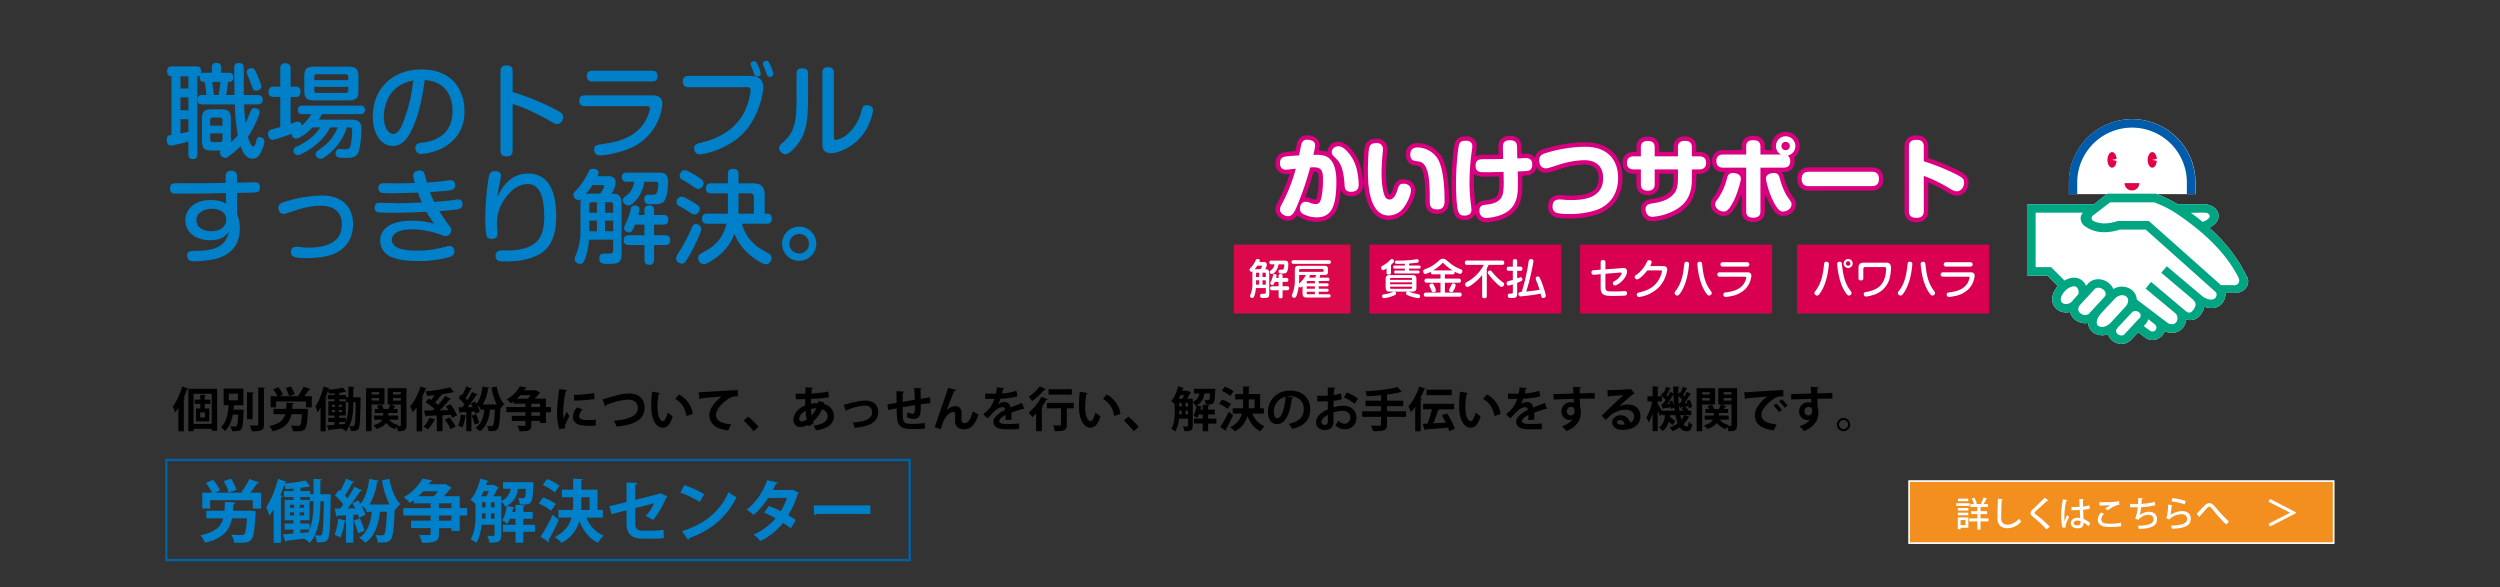 <svg xmlns="http://www.w3.org/2000/svg" xmlns:xlink="http://www.w3.org/1999/xlink" width="1473" height="346" viewBox="0 0 1473 346">
  <rect x="0" y="0" width="1473" height="346" fill="#333333" stroke="none"/>
  <defs>
    <style>
      .cls-1 {
        fill: #ff0;
      }

      .cls-2 {
        clip-path: url(#clip-path);
      }

      .cls-3 {
        fill: #0080c8;
      }

      .cls-10, .cls-11, .cls-12, .cls-3, .cls-5, .cls-6, .cls-7, .cls-8 {
        stroke: rgba(0,0,0,0);
      }

      .cls-4 {
        fill: #d9007f;
        stroke: #d9007f;
        stroke-linejoin: round;
        stroke-width: 5.228px;
      }

      .cls-15, .cls-5 {
        fill: #fff;
      }

      .cls-6 {
        fill: #db084c;
      }

      .cls-7 {
        fill: #da0051;
      }

      .cls-13, .cls-9 {
        fill: none;
      }

      .cls-9 {
        stroke: #0061a3;
        stroke-width: 1.417px;
      }

      .cls-14, .cls-9 {
        stroke-miterlimit: 10;
      }

      .cls-10 {
        fill: #005baa;
      }

      .cls-11 {
        fill: #e40044;
      }

      .cls-12 {
        fill: #00a582;
      }

      .cls-14 {
        fill: #f38f1e;
        stroke: #fff;
      }
    </style>
    <clipPath id="clip-path">
      <rect id="長方形_328" data-name="長方形 328" class="cls-1" width="1473" height="346" transform="translate(128 521)"/>
    </clipPath>
  </defs>
  <g id="topimg_trouble_pc" transform="translate(-3265 -521)">
    <g id="topimg_trouble_">
      <g id="consult_trouble_pc" class="cls-2" transform="translate(3137)">
        <g id="グループ_444" data-name="グループ 444" transform="translate(-129.5 355.5)">
          <g id="職場のトラブル">
            <g id="グループ_432" data-name="グループ 432">
              <path id="パス_3775" data-name="パス 3775" class="cls-3" d="M404.366,466.423l1.039-.04,2.76.319a9.533,9.533,0,0,1-.12,1.441c-.88,16.436-1.48,17.157-9.6,17.157-.959,0-1.959,0-3-.04a10.507,10.507,0,0,0-1.68-4.72c2.44.16,4.879.2,5.92.2a2.377,2.377,0,0,0,1.719-.439c.76-.721,1.24-3.44,1.6-9.4h-8.8c-1.4,6.838-4.879,11.678-15.877,14.4a15.921,15.921,0,0,0-2.76-4.4c8.839-1.92,12.118-5.079,13.438-10H379.09v-4.479h10.638c.16-1.6.2-3.36.28-5.239l6.239.439c-.04.4-.44.721-1.12.8-.08,1.4-.16,2.72-.32,4Zm5.839-16.6c-.161.361-.6.481-1.16.481a58.868,58.868,0,0,1-4.08,5.478h6.319v9.359h-4.839v-4.919H381.29v4.919h-4.6v-9.359h5.719a25.369,25.369,0,0,0-3.6-5.679l4.159-1.919a23.5,23.5,0,0,1,4.159,6.239l-2.919,1.359h16.6l-1-.439a43.328,43.328,0,0,0,4.639-7.6Zm-16.6-2.279a25.1,25.1,0,0,1,3.24,6.6l-4.6,1.559a26.341,26.341,0,0,0-2.92-6.719Z"/>
              <path id="パス_3776" data-name="パス 3776" class="cls-3" d="M450.245,456.7l2.159.08c0,.32,0,.92-.04,1.4-.28,17.277-.52,23.156-1.639,24.836-1.121,1.839-2.48,2.12-6.559,2a11.339,11.339,0,0,0-1.12-4.16c1.24.12,2.279.161,2.919.161a1.175,1.175,0,0,0,1.16-.72c.68-1.08.96-5.84,1.2-19.478h-2.08c0,6.48-.16,17.6-6.239,24.6a16.368,16.368,0,0,0-3.359-2.521v-.04c-3.919.521-7.719.96-10.358,1.241a.858.858,0,0,1-.68.639l-1.48-4.4,6.279-.44v-2.4h-5.239v-3.52h5.239v-1.919h-5.159v-12h5.2v-1.679h-5.639v-3.56h5.639v-1.479c-1.56.16-3.159.24-4.639.32a13.37,13.37,0,0,0-.84-2.64c-.68,2.12-1.44,4.2-2.28,6.279l1.36.4a1.121,1.121,0,0,1-1.04.68V485.34H418.73V465.5a35.413,35.413,0,0,1-2.52,3.839,52.518,52.518,0,0,0-1.839-5.119c2.719-3.719,5.358-10.239,6.959-16.557l5.119,1.64a.994.994,0,0,1-1.08.479l-.2.6a97.2,97.2,0,0,0,12.4-1.76l2.72,3.439c-.16.12-.2.12-.88.12-1.4.28-3.079.52-4.919.76v1.879h5.759v1.88h1.96v-9.038l5.039.279c-.04.361-.32.6-1,.681V456.7Zm-21.917,6.239v1.8h2.48v-1.8Zm0,4.44v1.8h2.48v-1.8Zm5.719-2.64h2.64v-1.8h-2.64Zm0,4.44h2.64v-1.8h-2.64Zm5.879,8.118c2-5.079,2.28-11,2.28-15.678v-.8h-2.12v-2.439h-5.6v1.679h5.4v12h-5.439v1.919h5.479Zm-5.479,2.239,4.679-.4a12.043,12.043,0,0,0,.72-1.64h-5.4Z"/>
              <path id="パス_3777" data-name="パス 3777" class="cls-3" d="M487.005,462.7a46.6,46.6,0,0,1-4.4-14.2l4.359-.88c1.04,5.839,3.2,11.758,6.439,14.877a20.305,20.305,0,0,0-3.36,3.72c-.48,11.278-1.079,15.6-2.239,17.077-1.08,1.359-2.2,1.88-5.679,1.88-.68,0-1.36,0-2.08-.04a10.937,10.937,0,0,0-1.279-4.36c1.6.12,3,.16,3.719.16a1.474,1.474,0,0,0,1.36-.6c.759-.88,1.239-4.4,1.639-13.277h-4.119c-.88,8.158-3.4,14.637-8.518,18.237a22,22,0,0,0-3.76-2.96c4.64-2.8,6.759-8.238,7.519-15.277h-3.4v-1.44l-.041.04a24.026,24.026,0,0,0-2.679-2.16,29.181,29.181,0,0,1,2.28,5.279l-3.76,1.88c-.16-.6-.36-1.28-.64-2.04l-2.68.2V485.26h-4.319V472.342c-.119.24-.4.359-.84.359a34.429,34.429,0,0,1-2.519,9.559,20.8,20.8,0,0,0-3.4-1.72c1.08-2.2,1.76-5.959,2.16-9.4l4.6,1.12V469.1c-1.879.119-3.559.2-4.959.239a.839.839,0,0,1-.72.6l-.96-4.8h3.16l1.88-2.44a35.409,35.409,0,0,0-4.879-5.279l2.279-3.279.8.679a48.984,48.984,0,0,0,3.36-7.278l4.878,1.96c-.159.4-.639.479-1.119.439a59.419,59.419,0,0,1-4.36,7.479c.561.6,1.08,1.2,1.48,1.72a68.978,68.978,0,0,0,4.04-6.839c4.4,2.04,4.519,2.08,4.639,2.16-.16.279-.56.439-1.16.439a95.28,95.28,0,0,1-7.4,10.159l4.44-.041c-.52-1.079-1.081-2.119-1.64-3.039l3.479-1.639c.4.639.84,1.319,1.24,2,2.839-3.2,4.479-8.759,5.2-14.638l5.639,1c-.08.359-.44.6-1,.6a37.717,37.717,0,0,1-4.36,13.437h11.358Zm-18.557,17a49.987,49.987,0,0,0-2.519-7.478l3.639-1.281a43.727,43.727,0,0,1,2.68,7.36Z"/>
              <path id="パス_3778" data-name="パス 3778" class="cls-3" d="M532.684,464.9v4.359h-4.319v9.079h-4.879v-1.72h-7.359v3.44c0,4.359-1.72,5.239-9.919,5.239a20.842,20.842,0,0,0-1.759-4.6c2.36.12,5,.12,5.759.12.76-.04,1-.24,1-.84v-3.359H499.689v-4.359h11.519v-3H495.13V464.9h16.078v-2.84H501.25v-1.879c-.76.559-1.521,1.12-2.36,1.679a15.616,15.616,0,0,0-3.519-3.359,29.086,29.086,0,0,0,11.078-11l5.839,1.04c-.121.4-.48.64-1.08.64l-1.08,1.639h8.878l.8-.24,3.92,2.4a1.486,1.486,0,0,1-.92.52c-1,1.279-2.36,2.84-3.8,4.359h9.359V464.9Zm-19.6-7.039a29.333,29.333,0,0,0,2.52-2.92h-8.718a39.506,39.506,0,0,1-2.88,2.92Zm3.04,4.2v2.84h7.359v-2.84Zm7.359,10.2v-3h-7.359v3Z"/>
              <path id="パス_3779" data-name="パス 3779" class="cls-3" d="M572.764,474.7v4.119H565.8v6.48h-4.559v-6.48h-7.359V474.7h7.359v-3.519h-3.24a14.246,14.246,0,0,1-1.679,3,18.206,18.206,0,0,0-2.92-2.241c1.4-1.878,2.2-5.159,2.68-8.358l-.92.44a10.577,10.577,0,0,0-2.319-3.12v19.8c0,4.079-1.92,4.56-6.919,4.56a15.044,15.044,0,0,0-1.36-4.04c1.6.04,3.16.04,3.679.04.48,0,.64-.159.64-.68v-5.919H541.25c-.4,3.84-1.28,7.8-3.16,10.719a19.234,19.234,0,0,0-3.36-2.16c2.72-4.159,2.96-10.158,2.96-14.678v-6.079a25.76,25.76,0,0,0-3-2.52c2.56-2.758,4.68-7.638,5.839-12.4l4.92,1.319c-.12.4-.52.521-.96.481l-.6,1.88h3.759l.6-.2,3.12,1.88a1.146,1.146,0,0,1-.76.44c-.6,1.28-1.48,3-2.4,4.559h4.64v2.72c3.679-1.6,4.919-4.04,5.519-7.119h-4.48v-3.919h14.678l.92-.04,2.359.159c0,.36-.04.84-.08,1.24-.44,11.878-.76,11.958-8,11.8a9.337,9.337,0,0,0-1.04-3.879,22.46,22.46,0,0,0,2.879.159,1.163,1.163,0,0,0,1.08-.4c.36-.44.56-1.8.72-5.119h-4.719c-.64,3.919-2,7.558-6.439,10l4.359,1c-.08.28-.36.479-.84.479-.12.721-.28,1.441-.44,2.161h1.92v-4.2l5.6.32c-.04.36-.32.6-1.04.72v3.16h5.6v4.039h-5.6V474.7Zm-28.635-16.8a23.887,23.887,0,0,0,1.4-3.04h-3.04c-.44,1.04-.92,2.08-1.44,3.04Zm-2.6,10.038c0,1.76,0,2.28-.04,3.16h2.08v-3.16Zm0-6.518V464.5h2.04v-3.079Zm5.24,0V464.5h2.119v-3.079Zm0,9.678h2.119v-3.16h-2.119Z"/>
              <path id="パス_3780" data-name="パス 3780" class="cls-3" d="M577.49,458.584a28.5,28.5,0,0,1,7.479,3.839l-2.76,4a30.884,30.884,0,0,0-7.278-4.239ZM576.05,481.7a122.977,122.977,0,0,0,7.119-12.878l3.64,3a122.693,122.693,0,0,1-6.08,11.8,1.27,1.27,0,0,1,.28.76,1.213,1.213,0,0,1-.2.64Zm3.8-33.954a28.75,28.75,0,0,1,7.318,3.959l-2.759,3.959a28.836,28.836,0,0,0-7.159-4.4Zm32.874,22.716h-9.678A18.6,18.6,0,0,0,613.2,481.1a17.975,17.975,0,0,0-3.359,4.2c-5.28-2.56-8.719-7.039-11-12.918-1.36,5-4.32,9.558-10.479,13a19.55,19.55,0,0,0-4-3.4c5.959-3.12,8.678-7.119,9.878-11.518h-7.759v-4.52h8.559c.12-1.439.16-2.919.16-4.4V458.5h-6.639v-4.48h6.639v-6.478l5.839.32c-.04.4-.32.68-1.04.76v5.4h9.558v11.918h3.16ZM600.006,458.5v3.079c0,1.44-.04,2.92-.12,4.359h5V458.5Z"/>
              <path id="パス_3781" data-name="パス 3781" class="cls-3" d="M650.8,458.064a1.383,1.383,0,0,1-.8.68c-1.759,4.239-4.919,10.038-7.678,13.117a30.775,30.775,0,0,0-4.439-2.319,24.124,24.124,0,0,0,4.959-7.519l-11.038,2.84v9c0,3.2,1.319,4.32,4.279,4.32h6.279a52.925,52.925,0,0,0,6.119-.56c0,1.48.08,3.52.16,4.919a60.977,60.977,0,0,1-6.159.319h-6.479c-6.279,0-9.359-2.8-9.359-8.838v-7.838l-8.838,2.239-1.24-4.679,10.078-2.439V449.745l6.319.32c-.04.52-.48.8-1.159.96v9l14.117-3.559.56-.44Z"/>
              <path id="パス_3782" data-name="パス 3782" class="cls-3" d="M660.689,451.385a51.888,51.888,0,0,1,11.719,5.279l-2.64,4.56a58.388,58.388,0,0,0-11.438-5.48Zm-1.359,27.076c13.478-4.159,22.756-12,27.395-23a30.384,30.384,0,0,0,4.679,2.959c-4.959,10.918-14.517,19.436-27.755,24.116a1.4,1.4,0,0,1-.68,1.04Z"/>
              <path id="パス_3783" data-name="パス 3783" class="cls-3" d="M728.165,455.824a1.363,1.363,0,0,1-.64.72,58.817,58.817,0,0,1-5.559,12.519c1.4.839,3.239,2.039,4.4,2.838l-2.92,4.92a53.527,53.527,0,0,0-4.559-3.24A37.906,37.906,0,0,1,705.409,484.3a15.6,15.6,0,0,0-3.96-3.8,36.769,36.769,0,0,0,13.038-9.559,48.679,48.679,0,0,0-6.758-3.4l2.759-3.919a61.593,61.593,0,0,1,7,3.079,33.432,33.432,0,0,0,3.679-7.838H710.128a45.535,45.535,0,0,1-8.6,10.038,30.681,30.681,0,0,0-4.159-3.159c5.639-4.12,9.8-10.6,12.158-17.317l6.439,1.4c-.16.441-.6.68-1.32.64a34.577,34.577,0,0,1-1.76,3.76h10.678l.84-.241Z"/>
              <path id="パス_3784" data-name="パス 3784" class="cls-3" d="M736.93,463.263h33.394v5.04H738.609a1.934,1.934,0,0,1-1.359.76Z"/>
            </g>
            <g id="グループ_433" data-name="グループ 433">
              <path id="パス_3785" data-name="パス 3785" class="cls-3" d="M382.664,254.234c-4.98,0-6.18-1.259-6.18-6.179v-11.94c0-5.04,1.26-6.24,6.18-6.24h4.679c4.92,0,6.18,1.2,6.18,6.24v11.94a12.1,12.1,0,0,1-.06,1.38,28.276,28.276,0,0,0,4.14-4.26A132.428,132.428,0,0,1,395.863,227h-19.5c-1.56,0-2.52-.781-2.52-2.761,0-1.619.66-2.759,2.52-2.759h2.76a68.145,68.145,0,0,0-1.081-7.74c-1.079,0-2.879,0-2.879-2.7a3.221,3.221,0,0,1,.3-1.44,2.051,2.051,0,0,1-1.74.84v46.018c0,.9-.06,2.76-2.46,2.76-1.92,0-2.76-.72-2.76-2.76v-7.62a77.5,77.5,0,0,1-10.319,2.46c-1.681,0-2.46-1.859-2.46-3.54,0-2.339,1.379-2.579,2.819-2.759V210.436c-.72-.06-2.58-.12-2.58-2.88s1.741-2.94,2.88-2.94h14.34c1.08,0,2.82.12,2.82,2.88a3.708,3.708,0,0,1-.24,1.56,2.51,2.51,0,0,1,2.16-.72h4.439V205.1a2.346,2.346,0,0,1,2.58-2.52c1.14,0,2.82.3,2.82,2.52v3.24h4.56c1.14,0,2.58.18,2.58,2.7,0,2.7-1.56,2.7-3,2.7-.66,4.86-.66,4.98-1.2,7.74h4.98c-.18-11.16-.18-11.82-.18-15.72,0-1.2.06-3.12,2.76-3.12,2.88,0,2.88,1.381,2.88,5.22v13.62h8.1c1.14,0,3.06.18,3.06,2.759,0,2.281-1.44,2.761-3.06,2.761h-7.919a104.66,104.66,0,0,0,.9,11.159c.54-1.2,3-7.259,3.239-7.68.48-.9.841-1.26,1.8-1.26.779,0,3.239.42,3.239,2.28,0,1.44-3.239,9.18-6.9,14.64.3,1.139,1.56,5.7,3.179,5.7.96,0,1.381-1.859,1.62-2.819.42-1.92.6-2.76,1.98-2.76.721,0,2.88.42,2.88,2.579,0,2.1-1.56,5.76-2.34,7.08-1.38,2.28-2.94,3.06-4.679,3.06-4.681,0-6.66-6.36-7.02-7.32a51.533,51.533,0,0,1-6.72,5.76,3.608,3.608,0,0,1-2.4,1.08,3.176,3.176,0,0,1-2.94-3.18,1.658,1.658,0,0,1,.3-1.08Zm-14.16-43.8h-4.68v7.2h4.68Zm0,12.419h-4.68v7.62h4.68Zm-4.68,21.3c1.8-.36,2.28-.48,4.68-1.02v-7.38h-4.68Zm17.52-4.62H388.6v-3.12a1.469,1.469,0,0,0-1.68-1.68h-3.9a1.492,1.492,0,0,0-1.679,1.68Zm0,4.56v3.42a1.468,1.468,0,0,0,1.679,1.679h3.9c1.14,0,1.68-.48,1.68-1.679V244.1Zm1.139-30.359c.121,1.14.96,6.54,1.02,7.74h2.82a71.269,71.269,0,0,0,1.02-7.74Zm25.919,5.22c-1.56,0-1.8-.66-2.58-2.88-.539-1.5-1.679-4.38-1.979-5.1-.841-1.98-1.02-2.46-1.02-3.06,0-1.26,1.44-2.28,3-2.28,1.381,0,1.68.66,2.94,3.3.12.3,2.7,6.18,2.7,7.38C411.462,218.356,409.362,218.956,408.4,218.956Z"/>
              <path id="パス_3786" data-name="パス 3786" class="cls-3" d="M441.7,240.555c-3.3,3.48-7.74,6.6-9.84,6.6a2.6,2.6,0,0,1-2.52-2.82c-1.68.6-10.02,3.54-11.1,3.54-2.82,0-2.82-3.48-2.82-3.6a2.544,2.544,0,0,1,2.22-2.52c.779-.24,4.319-1.2,4.979-1.38V222.616h-3.84a2.71,2.71,0,0,1-3.059-3,2.753,2.753,0,0,1,3.059-3.06h3.84v-10.68a2.718,2.718,0,0,1,3-3.12c2.58,0,3.12,1.56,3.12,3.12v10.68h3.3a2.454,2.454,0,0,1,2.52,2.76c0,1.14-.18,3.3-2.52,3.3h-3.3v15.9c3.24-1.2,3.6-1.32,4.26-1.32,1.26,0,1.98.66,2.34,2.22a24.637,24.637,0,0,0,5.639-6.66h-5.219a2.376,2.376,0,0,1-2.76-2.52c0-2.52,2.04-2.52,2.76-2.52h34.018a2.376,2.376,0,0,1,2.76,2.52c0,2.52-2.04,2.52-2.76,2.52H447.223a33.147,33.147,0,0,1-1.92,3.24h18.659c2.58,0,6.48,0,6.48,5.16,0,3.48-.48,11.579-1.98,14.579-1.44,2.76-4.319,2.82-7.919,2.82-3.12,0-5.28,0-5.28-2.76a2.342,2.342,0,0,1,2.4-2.52c.18,0,3.66.18,3.96.18,1.919,0,2.339-1.559,2.58-2.82a48.219,48.219,0,0,0,.779-8.219c0-1.86-.9-1.86-2.159-1.86h-.96a34.043,34.043,0,0,1-11.1,16.079c-3.06,2.4-3.78,2.4-4.5,2.4a2.747,2.747,0,0,1-2.76-2.76c0-1.14.121-1.26,3.96-3.96a27.219,27.219,0,0,0,9-11.759h-4.38c-4.2,8.1-11.4,12.6-14.04,14.1-3.839,2.16-4.379,2.22-5.1,2.22a2.61,2.61,0,0,1-2.52-2.7c0-1.38.9-1.8,1.74-2.219,9.54-4.38,12.719-9.36,14.039-11.4Zm27-22.139c0,4.98-1.2,6.239-6.239,6.239h-19.44c-5.1,0-6.239-1.32-6.239-6.239v-7.38c0-4.92,1.08-6.24,6.239-6.24h19.44c4.919,0,6.239,1.2,6.239,6.24Zm-6-5.7v-1.8c0-.96-.36-1.68-1.62-1.68h-16.74a1.477,1.477,0,0,0-1.679,1.68v1.8Zm0,3.96H442.664v1.92a1.464,1.464,0,0,0,1.679,1.68h16.74c1.38,0,1.62-.84,1.62-1.68Z"/>
              <path id="パス_3787" data-name="パス 3787" class="cls-3" d="M498.943,244.275c-2.4,4.14-5.4,7.2-10.019,7.2-7.14,0-11.759-7.44-11.759-17.34,0-17.639,13.019-27.719,28.5-27.719,19.98,0,25.5,13.98,25.5,24.48,0,3.479,0,14.279-12.059,21.358a32.893,32.893,0,0,1-13.38,3.96,3.277,3.277,0,0,1-3.479-3.48c0-2.639,1.86-2.94,4.319-3.239,4.5-.6,17.58-2.7,17.58-18.72,0-7.92-3.66-17.4-16.44-18.059C505.423,231.015,501.1,240.615,498.943,244.275Zm-5.219-28.8c-7.5,4.26-10.08,12.359-10.08,18.779s2.82,10.14,5.52,10.14c2.64,0,4.5-3.06,6.3-7.92,3.36-8.82,4.5-15.539,5.579-23.579A23.811,23.811,0,0,0,493.724,215.476Z"/>
              <path id="パス_3788" data-name="パス 3788" class="cls-3" d="M559.543,254.174c0,1.14-.06,3.48-3.539,3.48-3.54,0-3.6-2.22-3.6-3.48V207.556c0-1.02,0-3.539,3.54-3.539,3.48,0,3.6,2.219,3.6,3.539v12.18a145.507,145.507,0,0,1,24.18,9.719c4.92,2.46,5.579,3.24,5.579,4.98,0,1.68-1.139,4.14-3.539,4.14-1.2,0-2.221-.6-5.46-2.52-3.48-1.98-9.12-4.74-12.24-6.119a84.771,84.771,0,0,0-8.52-3.181Z"/>
              <path id="パス_3789" data-name="パス 3789" class="cls-3" d="M602.084,228.016a2.833,2.833,0,0,1-3.24-3.12c0-3.061,2.22-3.18,3.24-3.18h39.839c1.5,0,5.879,0,5.879,5.039a32.227,32.227,0,0,1-8.1,18.36c-6.24,6.78-13.92,9.3-21,10.859a49.116,49.116,0,0,1-7.44,1.08c-.72,0-3.72,0-3.72-3.48,0-2.519,1.74-2.76,4.74-3.179,5.94-.84,17.759-2.46,24.359-11.82,2.4-3.48,3.78-7.92,3.78-9.06,0-1.32-.9-1.5-2.16-1.5Zm39.6-20.82a2.833,2.833,0,0,1,3.239,3.12c0,3.18-2.4,3.18-3.239,3.18H606.524a2.833,2.833,0,0,1-3.24-3.12c0-3.06,2.22-3.18,3.24-3.18Z"/>
              <path id="パス_3790" data-name="パス 3790" class="cls-3" d="M699.1,210.2c4.26,0,8.1,1.38,8.1,6.78,0,3.54-2.221,15.539-9.9,24.9-9.72,11.819-25.679,14.579-27.359,14.579-3.36,0-3.48-3.3-3.48-3.66,0-2.22,1.8-2.64,4.14-3.239,4.68-1.2,18.059-4.5,25.079-17.34a36.841,36.841,0,0,0,4.08-13.559c0-1.8-1.26-1.8-2.16-1.8H663.164a2.967,2.967,0,0,1-3.36-3.3c0-3,2.04-3.36,3.36-3.36Zm.959-5.7a3.311,3.311,0,0,1-.3-1.32c0-1.259,1.44-1.619,2.1-1.619,1.139,0,1.32.6,2.76,3.659a14.484,14.484,0,0,1,1.08,3.6c0,1.2-.841,1.8-2.04,1.8a1.686,1.686,0,0,1-1.621-1.08c-.3-.66-.9-2.64-1.02-2.88C700.9,206.3,700.183,204.8,700.062,204.5Zm7.141-.6a2.408,2.408,0,0,1-.181-.9c0-1.321,1.38-1.681,2.1-1.681,1.139,0,1.379.661,2.339,2.641.42.96,1.68,3.9,1.68,4.979a1.906,1.906,0,0,1-1.98,1.86,1.8,1.8,0,0,1-1.68-1.08c-.24-.48-.96-2.64-1.14-3.06S707.382,204.316,707.2,203.9Z"/>
              <path id="パス_3791" data-name="パス 3791" class="cls-3" d="M733.6,223.516c0,12.959-1.14,19.619-5.161,25.619-.539.78-5.159,7.259-8.1,7.259a3.945,3.945,0,0,1-3.78-3.6c0-1.08.42-1.739,1.741-2.879,7.319-6.24,8.519-12.06,8.519-26.58V208.876c0-1.26.3-3.12,3.36-3.12,2.339,0,3.42.9,3.42,3.12Zm8.459-15.24c0-1.5.42-3.18,3.361-3.18,2.279,0,3.42.9,3.42,3.18v37.679c0,1.08,0,1.98,1.139,1.98a13.239,13.239,0,0,0,5.88-2.581,26.345,26.345,0,0,0,8.7-12.659c1.321-4.62,1.5-5.219,3.661-5.219.9,0,3.66.359,3.66,3.059,0,1.2-2.041,11.16-9.12,17.759-5.7,5.22-12.24,7.44-15.48,7.44-5.22,0-5.22-3.719-5.22-5.219Z"/>
              <path id="パス_3792" data-name="パス 3792" class="cls-3" d="M397.183,291.758a21.045,21.045,0,0,1,1.62,8.279c0,12.84-9,17.46-17.94,18.719a86.5,86.5,0,0,1-8.7.721c-1.32,0-4.38,0-4.38-3.42,0-2.64,1.68-2.7,6-2.76,14.4-.18,17.219-5.64,18.539-11.4-1.08,1.62-3.48,5.16-10.979,5.16-9.3,0-14.64-5.28-14.64-11.76,0-6.3,5.22-11.939,14.7-11.939,3.241,0,6.54.42,9.3,2.16l-.12-6.24c-9.839.18-14.819.3-22.919.3-1.14,0-6.72,0-7.56-.06-.66-.12-2.459-.36-2.459-3,0-3.06,2.04-3.06,4.919-3.06,15.419,0,17.1,0,27.9-.18l-.06-3.719a3.051,3.051,0,0,1,3.36-3.48c3.42,0,3.42,2.64,3.42,3.42v3.659c8.94-.24,9.96-.3,10.139-.3,1.2,0,3.36.121,3.36,3.06,0,3-1.86,3-5.16,3.06-1.319.06-7.139.18-8.339.18Zm-8.82,8.159a6.289,6.289,0,0,0,2.4-5.04c0-5.219-5.34-6.359-8.34-6.359-4.139,0-9.179,1.98-9.179,6.779,0,4.86,5.1,6.42,8.46,6.42C382.783,301.717,386.263,301.6,388.363,299.917Z"/>
              <path id="パス_3793" data-name="パス 3793" class="cls-3" d="M432.224,310.9c.48,0,2.22.18,2.82.24a30.244,30.244,0,0,0,4.439.24c6.3,0,9.84-1.02,12.48-2.28,4.56-2.22,6.96-5.82,6.96-11.22,0-8.339-5.58-11.159-12.66-11.159-7.019,0-14.339,2.58-19.439,4.32a5.76,5.76,0,0,1-2.22.48c-2.1,0-3.06-1.8-3.06-3.48,0-2.34,1.38-2.94,3.78-3.66a76.2,76.2,0,0,1,21.959-3.66c11.76,0,18.239,6.6,18.239,16.919,0,6.3-2.4,12.36-8.879,16.259-5.64,3.361-14.16,3.661-18.239,3.661-7.68,0-9.42-.781-9.42-3.48C428.984,312.877,429.224,310.9,432.224,310.9Z"/>
              <path id="パス_3794" data-name="パス 3794" class="cls-3" d="M500.983,268.958c0-2.939,3.42-3,3.78-3a2.7,2.7,0,0,1,2.76,1.681c.18.54,1.02,3.6,1.5,5.4,3.96-.241,6.48-.421,9.66-.841.9-.119,3.3-.48,4.02-.48a2.678,2.678,0,0,1,3,3c0,2.34-1.98,2.76-3.48,3-1.56.24-5.7.6-11.4.96a54.056,54.056,0,0,0,2.52,5.76c3.6-.24,8.16-.6,10.5-.96a31.2,31.2,0,0,1,3.6-.48c1.56,0,2.58,1.08,2.58,2.88,0,1.56-.839,2.58-2.819,2.94-2.7.48-9.78,1.02-10.86,1.079a97.759,97.759,0,0,0,6.12,8.94,3.44,3.44,0,0,1-2.52,5.76,5.8,5.8,0,0,1-2.16-.6,51.253,51.253,0,0,0-17.82-3.36c-6.3,0-11.579,1.92-11.579,6.24,0,5.64,9.06,6.3,15,6.3a59.824,59.824,0,0,0,14.7-1.8c1.08-.24,3.78-.96,4.32-.96,2.76,0,2.82,2.82,2.82,3.18,0,2.34-1.681,2.94-2.76,3.3a66.735,66.735,0,0,1-18.6,2.4c-5.34,0-10.739-.3-15.659-2.339a10.476,10.476,0,0,1-6.72-9.6,10.062,10.062,0,0,1,4.68-8.58c3.36-2.339,8.94-3.239,13.859-3.239a48.31,48.31,0,0,1,13.38,1.8,38.955,38.955,0,0,1-4.56-7.019c-7.2.3-13.2.539-20.459.539-1.5,0-7.38,0-8.52-.359a2.518,2.518,0,0,1-1.619-2.64c0-2.76,2.039-2.88,3.059-2.88,1.74,0,9.18.24,10.74.24,3.12,0,4.26-.06,14.039-.42-1.08-2.4-1.74-4.14-2.34-5.82-10.8.3-11.7.36-15.419.36a35.743,35.743,0,0,1-6.24-.3,2.589,2.589,0,0,1-1.62-2.7c0-2.88,2.16-2.88,3.48-2.88,1.38,0,7.5.061,8.76.061,2.1,0,2.82,0,9.239-.241A17.091,17.091,0,0,1,500.983,268.958Z"/>
              <path id="パス_3795" data-name="パス 3795" class="cls-3" d="M568.723,267.759c14.94,0,16.5,16.319,16.5,25.259,0,16.139-6.54,21.6-14.64,24.358-6.18,2.1-12,2.161-16.619,2.161-1.56,0-4.5-.06-4.5-3.36,0-2.7,2.28-3.12,3.66-3.12,6.359,0,6.54,0,8.879-.3,12.36-1.68,16.14-7.92,16.14-19.559,0-5.52-.3-19.26-9.72-19.26-6.54,0-11.159,5.46-13.079,8.16a24.49,24.49,0,0,0-5.04,14.88c0,1.02.3,5.339.3,6.239,0,2.22-1.44,3-3.36,3-2.04,0-2.94-.84-3.24-2.58a67.006,67.006,0,0,1-.6-9.24c0-7.8,1.2-20.939,2.28-25.318.3-1.141.72-2.76,3.48-2.76,1.02,0,3.48.18,3.48,2.639a27.123,27.123,0,0,1-.72,4.44,52.152,52.152,0,0,0-1.26,7.98C553.124,276.278,557.8,267.759,568.723,267.759Z"/>
              <path id="パス_3796" data-name="パス 3796" class="cls-3" d="M614.8,269.318c2.16,0,2.64,0,3.42.361a3.346,3.346,0,0,1,1.98,3.3,11.845,11.845,0,0,1-2.52,6.659H619c4.74,0,4.74,4.32,4.74,6.12v28.979c0,6.18-2.16,6.24-8.879,6.24-1.98,0-4.26-.06-4.26-3.181,0-2.879,1.86-2.879,3.24-2.879a31.124,31.124,0,0,0,3.78-.12c.66-.18,1.14-.6,1.14-1.86V306.7h-14.28a36.737,36.737,0,0,1-1.8,9.96c-1.14,3.539-1.8,4.32-3.419,4.32a3.108,3.108,0,0,1-3.181-2.82,5.857,5.857,0,0,1,.721-2.4,36.861,36.861,0,0,0,2.7-15.06V285.758a14.671,14.671,0,0,1,.24-2.88,2.712,2.712,0,0,1-1.5.54,3.249,3.249,0,0,1-2.88-3.18c0-.96.06-.96,3.179-4.38,2.52-2.759,4.02-5.819,5.76-9.179a2.547,2.547,0,0,1,2.64-1.741c2.04,0,3.3,1.081,3.3,2.221a6.923,6.923,0,0,1-.66,2.159Zm-8.22,5.22a50.5,50.5,0,0,1-3.9,5.28,15.06,15.06,0,0,1,3.06-.24h5.34c.3-.36,2.34-3.3,2.34-4.14,0-.9-1.02-.9-1.44-.9Zm2.64,16.319v-6.239H606.4a1.469,1.469,0,0,0-1.68,1.68v4.559Zm0,4.621h-4.5v6.3h4.5Zm4.8-4.621h4.74V286.3a1.493,1.493,0,0,0-1.681-1.68h-3.059Zm4.74,4.621h-4.74v6.3h4.74Zm7.919-22.919c-1.14,0-2.76-.361-2.76-2.52,0-1.74.6-2.82,2.76-2.82H645.1c3.839,0,6,.6,6,5.219,0,3.12-.421,9.18-2.281,11.58-1.44,1.8-3.78,1.8-7.739,1.8-1.8,0-3.96,0-3.96-2.94,0-2.64,1.62-2.64,3.06-2.64,3.06,0,3.42,0,4.02-.78.839-1.02,1.14-3.96,1.14-5.34,0-1.559-1.02-1.559-2.16-1.559h-6.06c-1.2,8.519-6.96,14.039-9.48,14.039a3.406,3.406,0,0,1-3.18-3.06c0-1.08.12-1.2,3.12-3.66.24-.18,2.7-2.22,3.66-7.319Zm10.5,19.619v-3c0-1.38.6-2.64,2.82-2.64,1.979,0,2.88.9,2.88,2.64v3h5.579a2.429,2.429,0,0,1,2.76,2.639c0,2.1-.78,3-2.76,3h-5.579v6.3H649.3c.841,0,3.06.06,3.06,2.76,0,2.04-.84,3-3.06,3h-6.419v8.58c0,.96-.12,3.06-2.821,3.06-2.339,0-2.819-1.44-2.819-3.06v-8.58h-9.12c-.72,0-3.12,0-3.12-2.76,0-2.1.96-3,3.12-3h9.06v-6.3h-5.46c-1.8,4.2-2.28,4.62-3.48,4.62-.12,0-3-.18-3-2.52,0-.72.12-.959,1.38-3.6a45.747,45.747,0,0,0,2.58-7.8,2.04,2.04,0,0,1,2.28-1.92c.6,0,2.76.12,2.76,2.1a20.028,20.028,0,0,1-.66,3.48Z"/>
              <path id="パス_3797" data-name="パス 3797" class="cls-3" d="M670.664,300.337c0,2.22-3.84,9.72-5.28,12.54-.78,1.44-3.12,5.939-4.32,7.14a2.252,2.252,0,0,1-1.8.839c-1.5,0-3.42-1.379-3.42-3,0-1.139.119-1.319,2.7-5.4a101.605,101.605,0,0,0,6.72-13.14,2.407,2.407,0,0,1,2.4-1.8A3.015,3.015,0,0,1,670.664,300.337Zm-4.02-8.4c-.72,0-.78,0-3.84-1.98-2.76-1.74-3.119-1.98-5.039-3a2.593,2.593,0,0,1-1.681-2.4,3.153,3.153,0,0,1,3-3.18c.72,0,1.68.12,6.9,3.3,2.28,1.38,3.84,2.34,3.84,3.84C669.824,289.718,668.684,291.938,666.644,291.938Zm2.82-21.719c1.98,1.32,2.58,2.039,2.58,3.119,0,1.38-1.02,3.48-3.12,3.48-.78,0-1.02-.12-3.42-1.74a64.8,64.8,0,0,0-6-3.66,2.605,2.605,0,0,1-1.56-2.339,3.494,3.494,0,0,1,2.46-3.24C661.064,265.719,662.324,265.479,669.464,270.219Zm25.259,27.118a22.272,22.272,0,0,0,6.36,11.16c2.459,2.46,3.18,2.88,9.419,6.42a2.969,2.969,0,0,1,1.62,2.52c0,1.439-1.2,3.779-3.479,3.779-1.92,0-7.14-3.42-10.44-6.479a31.4,31.4,0,0,1-7.98-11.46,30.89,30.89,0,0,1-12.719,15.36c-3.66,2.34-4.44,2.519-5.4,2.519a3.493,3.493,0,0,1-3.24-3.6,2.765,2.765,0,0,1,1.02-2.22c.3-.24,4.02-2.4,4.74-2.82a22.792,22.792,0,0,0,10.859-15.18H674.264c-1.74,0-3.12-.54-3.12-3.119,0-2.821,2.34-2.821,3.12-2.821h12.059c.06-.839.06-1.2.06-2.939V279.4h-9.839c-1.86,0-3.12-.66-3.12-2.94,0-2.82,2.04-2.939,3.12-2.939h9.839V268c0-2.4,1.2-3,3.24-3,3,0,3,2.1,3,3v5.52h8.34c4.919,0,7.079,1.739,7.079,7.019V291.4h1.2c1.62,0,3,.241,3,3a2.621,2.621,0,0,1-3,2.94Zm6.96-5.94v-9.659a2.067,2.067,0,0,0-2.34-2.34h-6.72v9.06c0,.96,0,1.98-.06,2.939Z"/>
              <path id="パス_3798" data-name="パス 3798" class="cls-3" d="M738.464,309.1a10.079,10.079,0,1,1-10.08-10.079A10.1,10.1,0,0,1,738.464,309.1Zm-15.84,0a5.76,5.76,0,1,0,5.76-5.76A5.8,5.8,0,0,0,722.624,309.1Z"/>
            </g>
            <g id="グループ_436" data-name="グループ 436">
              <g id="グループ_434" data-name="グループ 434">
                <path id="パス_3799" data-name="パス 3799" class="cls-4" d="M1024.309,250.35a3.237,3.237,0,0,1,3.48-2.509,7.7,7.7,0,0,1,3.021.666,2.755,2.755,0,0,1,1.536,2.662c0,.717-.052,1.484-1.025,5.58,3.175-.1,5.632.051,7.475.87,5.222,2.3,6.092,9.522,6.092,14.744,0,14.641-2.867,21.194-11.519,21.194a17.077,17.077,0,0,1-7.781-1.843,3.39,3.39,0,0,1-2.15-3.276c0-.512.205-4.045,3.328-4.045a6.287,6.287,0,0,1,2.713.666,9.588,9.588,0,0,0,3.173.665c2.151,0,2.817-1.075,3.482-4.2a49.586,49.586,0,0,0,.87-10.187c0-5.222-.768-7.27-5.631-7.27-.614,0-1.228.052-1.945.1a167.894,167.894,0,0,1-8.4,24.266c-1.843,4.044-3.276,4.453-4.608,4.453-2.3,0-4.76-1.843-4.76-3.891,0-1.279.46-2.1,1.842-4.658a94.32,94.32,0,0,0,7.474-19.453c-1.894.2-5.425.614-5.58.614-3.379,0-3.736-2.508-3.736-3.891,0-3.276,2.1-3.634,3.071-3.839a74.772,74.772,0,0,1,8.191-.666C1023.131,256.032,1024.1,250.964,1024.309,250.35Zm18.633,6.808a3.024,3.024,0,0,1-.767-2.047,3.405,3.405,0,0,1,1.433-2.662,4.19,4.19,0,0,1,2.457-.768c.922,0,2.253.1,4.761,2.559a23.84,23.84,0,0,1,6.144,11.314,42.022,42.022,0,0,1,1.075,8.652c0,1.075,0,4.3-4.557,4.3-3.174,0-3.634-2.048-3.737-3.584-.307-4.505-.768-11.62-4.556-15.46Z"/>
                <path id="パス_3800" data-name="パス 3800" class="cls-4" d="M1072.334,253.626c0,.614-.308,3.481-.358,4.044-.154,1.843-.461,6.041-.461,9.83,0,7.32,1.075,12.184,2.253,14.18a2.833,2.833,0,0,0,2.406,1.382c2.252,0,3.635-2.354,4.607-5.375.87-2.816,1.229-3.942,3.686-3.942,2.354,0,4.351,1.331,4.351,3.737,0,3.43-2.662,8.191-4.146,10.136a11.045,11.045,0,0,1-8.908,4.864c-12.286,0-12.286-20.733-12.286-26.723,0-2.714.2-11.212.767-13.157.717-2.611,2.458-2.764,4.4-2.764A3.389,3.389,0,0,1,1072.334,253.626Zm27.593,30.511c0-9.829,0-21.4-5.631-23.293-.512-.153-2.918-.511-3.43-.614-1.178-.307-2.406-1.075-2.406-3.737,0-1.946.819-4.1,4.2-4.1a14.306,14.306,0,0,1,11.877,6.553c3.277,5.376,4.1,16.279,4.1,24.829,0,1.894-.153,5.119-4.3,5.119C1099.927,288.9,1099.927,285.929,1099.927,284.137Z"/>
                <path id="パス_3801" data-name="パス 3801" class="cls-4" d="M1124.968,251.834c0,.922-.614,5.068-.717,5.939a146.482,146.482,0,0,0-.922,15.051,107.52,107.52,0,0,0,.87,13.412,24.851,24.851,0,0,1,.257,2.918c0,3.225-3.072,3.379-4.147,3.379-2.56,0-3.378-1.229-3.891-3.43-.563-2.3-1.023-8.6-1.023-15.409,0-11.006,1.228-20.887,1.74-22.73.717-2.508,2.2-2.508,4.505-2.508A3.058,3.058,0,0,1,1124.968,251.834Zm26.876,21.86c0,6.706-.154,15.153-10.905,18.788a28.872,28.872,0,0,1-7.781,1.433c-2.866,0-3.993-2.3-3.993-4.3,0-2.2,1.024-3.072,3.072-3.379,4.095-.563,6.245-.87,8.6-2.867,2.252-1.843,2.662-5.119,2.662-10.6,0-2.047-.1-4.044-.1-5.989-2.458.051-8.549.2-10.751.2-3.123,0-5.733,0-5.733-3.788,0-3.839,2.406-3.89,5.478-3.89,6.091-.052,6.757-.052,10.8-.154-.05-.87-.2-6.45-.2-6.809,0-2,.308-4.2,4.1-4.2,2.918,0,4.146,1.076,4.249,3.84.051,1.075.1,5.887.153,6.86.769,0,4.2-.2,4.864-.2,1.382,0,3.942.256,3.942,3.788,0,.512,0,3.021-2.15,3.635-.87.256-2.457.307-6.4.461C1151.844,271.134,1151.844,271.9,1151.844,273.694Z"/>
                <path id="パス_3802" data-name="パス 3802" class="cls-4" d="M1176.372,283.011c.564,0,2.406.154,3.021.205q1.92.153,3.686.153c6.553,0,18.992-.665,18.992-12.952,0-7.679-5.067-10.545-11.057-10.545a52.908,52.908,0,0,0-15.307,2.764c-5.733,1.843-6.348,2.048-7.372,2.048-3.327,0-3.941-3.226-3.941-4.608,0-3.02,1.689-3.788,4.607-4.607a79.892,79.892,0,0,1,22.064-3.481c2.764,0,10.136,0,15.255,5.375,3.277,3.43,4.557,8.191,4.557,12.952,0,13.464-9.624,17.815-12.543,18.839a49.051,49.051,0,0,1-16.535,2.406,25.992,25.992,0,0,1-7.065-.614,3.626,3.626,0,0,1-2.457-3.737C1172.277,285.52,1172.687,283.011,1176.372,283.011Z"/>
                <path id="パス_3803" data-name="パス 3803" class="cls-4" d="M1246.156,252.295c0-2,.717-3.788,4.044-3.788,2.56,0,4.147.921,4.147,3.788v5.324h4.351c1.126,0,4.044.205,4.044,3.788,0,2.714-1.587,3.891-4.044,3.891h-4.351v5.324c0,6.911-1.28,14.744-11.519,19.505a33.046,33.046,0,0,1-11.621,3.123c-3.839,0-4.146-3.789-4.146-4.505,0-2.662,2.3-3.123,3.584-3.328,3.941-.614,9.573-1.536,13.156-5.785,1.383-1.587,2.355-4.044,2.355-9.112V265.3h-13.719v8.754c0,2.355-1.127,3.788-3.892,3.788-1.945,0-4.249-.358-4.249-3.788V265.3h-4.147c-1.176,0-4.044-.205-4.044-3.788,0-2.714,1.537-3.891,4.044-3.891h4.147v-5.273c0-1.945.768-3.788,4.045-3.788,2.508,0,4.1.973,4.1,3.788v5.273h13.719Z"/>
                <path id="パス_3804" data-name="パス 3804" class="cls-4" d="M1283.227,270.827c0,1.177-1.843,8.293-4.249,13.054-2.867,5.632-4.455,6.246-5.836,6.246-2.151,0-5.017-1.638-5.017-4.2,0-1.126.2-1.382,1.843-3.737a35.853,35.853,0,0,0,5.119-11.723c.358-1.383.922-3.379,4.3-2.969C1280.719,267.653,1283.227,268.268,1283.227,270.827Zm3.123-18.89c0-1.639.358-3.84,4.146-3.84,2.816,0,4.249,1.075,4.249,3.84v4.607h12.082a5.57,5.57,0,0,1-2.918-4.863,5.71,5.71,0,1,1,11.416-.052,5.585,5.585,0,0,1-4.454,5.478,4.094,4.094,0,0,1,1.434,3.277c0,3.89-3.073,3.89-4.045,3.89h-13.515v25.648c0,1.587-.358,3.84-4.146,3.84-3.021,0-4.249-1.229-4.249-3.84V264.274h-13.464c-.973,0-4.1,0-4.1-3.839,0-3.891,3.072-3.891,4.1-3.891h13.464Zm19.76,18.532c1.69,6.3,3.686,9.778,5.069,11.672,1.688,2.406,1.893,2.662,1.893,3.737,0,2.764-2.968,4.249-5.016,4.249-1.383,0-3.021-.614-5.836-6.246a49.9,49.9,0,0,1-4.249-13.054c0-2.867,3.122-3.225,3.839-3.327C1305.188,267.09,1305.7,269.035,1306.11,270.469Zm3.481-21.4a2.491,2.491,0,0,0-2.457,2.457,2.457,2.457,0,0,0,2.457,2.457,2.426,2.426,0,0,0,2.458-2.457A2.458,2.458,0,0,0,1309.591,249.07Z"/>
                <path id="パス_3805" data-name="パス 3805" class="cls-4" d="M1323.522,275.178c-1.279,0-4.5,0-4.5-4.2,0-4.043,2.713-4.3,4.5-4.3h36.553c1.279,0,4.505,0,4.505,4.2,0,4.147-2.867,4.3-4.505,4.3Z"/>
                <path id="パス_3806" data-name="パス 3806" class="cls-4" d="M1391,289.615c0,1.485-.1,4.249-4.351,4.249s-4.4-2.611-4.4-4.249V252.142c0-1.434.1-4.249,4.352-4.249,4.2,0,4.4,2.61,4.4,4.249v8.395a128.01,128.01,0,0,1,19.454,7.884c3.327,1.689,4.3,2.662,4.3,4.71,0,2.2-1.535,5.068-4.3,5.068-1.28,0-2.355-.512-4.1-1.587A86.8,86.8,0,0,0,1391,269.138Z"/>
              </g>
              <g id="グループ_435" data-name="グループ 435">
                <path id="パス_3807" data-name="パス 3807" class="cls-5" d="M1024.309,250.35a3.237,3.237,0,0,1,3.48-2.509,7.7,7.7,0,0,1,3.021.666,2.755,2.755,0,0,1,1.536,2.662c0,.717-.052,1.484-1.025,5.58,3.175-.1,5.632.051,7.475.87,5.222,2.3,6.092,9.522,6.092,14.744,0,14.641-2.867,21.194-11.519,21.194a17.077,17.077,0,0,1-7.781-1.843,3.39,3.39,0,0,1-2.15-3.276c0-.512.205-4.045,3.328-4.045a6.287,6.287,0,0,1,2.713.666,9.588,9.588,0,0,0,3.173.665c2.151,0,2.817-1.075,3.482-4.2a49.586,49.586,0,0,0,.87-10.187c0-5.222-.768-7.27-5.631-7.27-.614,0-1.228.052-1.945.1a167.894,167.894,0,0,1-8.4,24.266c-1.843,4.044-3.276,4.453-4.608,4.453-2.3,0-4.76-1.843-4.76-3.891,0-1.279.46-2.1,1.842-4.658a94.32,94.32,0,0,0,7.474-19.453c-1.894.2-5.425.614-5.58.614-3.379,0-3.736-2.508-3.736-3.891,0-3.276,2.1-3.634,3.071-3.839a74.772,74.772,0,0,1,8.191-.666C1023.131,256.032,1024.1,250.964,1024.309,250.35Zm18.633,6.808a3.024,3.024,0,0,1-.767-2.047,3.405,3.405,0,0,1,1.433-2.662,4.19,4.19,0,0,1,2.457-.768c.922,0,2.253.1,4.761,2.559a23.84,23.84,0,0,1,6.144,11.314,42.022,42.022,0,0,1,1.075,8.652c0,1.075,0,4.3-4.557,4.3-3.174,0-3.634-2.048-3.737-3.584-.307-4.505-.768-11.62-4.556-15.46Z"/>
                <path id="パス_3808" data-name="パス 3808" class="cls-5" d="M1072.334,253.626c0,.614-.308,3.481-.358,4.044-.154,1.843-.461,6.041-.461,9.83,0,7.32,1.075,12.184,2.253,14.18a2.833,2.833,0,0,0,2.406,1.382c2.252,0,3.635-2.354,4.607-5.375.87-2.816,1.229-3.942,3.686-3.942,2.354,0,4.351,1.331,4.351,3.737,0,3.43-2.662,8.191-4.146,10.136a11.045,11.045,0,0,1-8.908,4.864c-12.286,0-12.286-20.733-12.286-26.723,0-2.714.2-11.212.767-13.157.717-2.611,2.458-2.764,4.4-2.764A3.389,3.389,0,0,1,1072.334,253.626Zm27.593,30.511c0-9.829,0-21.4-5.631-23.293-.512-.153-2.918-.511-3.43-.614-1.178-.307-2.406-1.075-2.406-3.737,0-1.946.819-4.1,4.2-4.1a14.306,14.306,0,0,1,11.877,6.553c3.277,5.376,4.1,16.279,4.1,24.829,0,1.894-.153,5.119-4.3,5.119C1099.927,288.9,1099.927,285.929,1099.927,284.137Z"/>
                <path id="パス_3809" data-name="パス 3809" class="cls-5" d="M1124.968,251.834c0,.922-.614,5.068-.717,5.939a146.482,146.482,0,0,0-.922,15.051,107.52,107.52,0,0,0,.87,13.412,24.851,24.851,0,0,1,.257,2.918c0,3.225-3.072,3.379-4.147,3.379-2.56,0-3.378-1.229-3.891-3.43-.563-2.3-1.023-8.6-1.023-15.409,0-11.006,1.228-20.887,1.74-22.73.717-2.508,2.2-2.508,4.505-2.508A3.058,3.058,0,0,1,1124.968,251.834Zm26.876,21.86c0,6.706-.154,15.153-10.905,18.788a28.872,28.872,0,0,1-7.781,1.433c-2.866,0-3.993-2.3-3.993-4.3,0-2.2,1.024-3.072,3.072-3.379,4.095-.563,6.245-.87,8.6-2.867,2.252-1.843,2.662-5.119,2.662-10.6,0-2.047-.1-4.044-.1-5.989-2.458.051-8.549.2-10.751.2-3.123,0-5.733,0-5.733-3.788,0-3.839,2.406-3.89,5.478-3.89,6.091-.052,6.757-.052,10.8-.154-.05-.87-.2-6.45-.2-6.809,0-2,.308-4.2,4.1-4.2,2.918,0,4.146,1.076,4.249,3.84.051,1.075.1,5.887.153,6.86.769,0,4.2-.2,4.864-.2,1.382,0,3.942.256,3.942,3.788,0,.512,0,3.021-2.15,3.635-.87.256-2.457.307-6.4.461C1151.844,271.134,1151.844,271.9,1151.844,273.694Z"/>
                <path id="パス_3810" data-name="パス 3810" class="cls-5" d="M1176.372,283.011c.564,0,2.406.154,3.021.205q1.92.153,3.686.153c6.553,0,18.992-.665,18.992-12.952,0-7.679-5.067-10.545-11.057-10.545a52.908,52.908,0,0,0-15.307,2.764c-5.733,1.843-6.348,2.048-7.372,2.048-3.327,0-3.941-3.226-3.941-4.608,0-3.02,1.689-3.788,4.607-4.607a79.892,79.892,0,0,1,22.064-3.481c2.764,0,10.136,0,15.255,5.375,3.277,3.43,4.557,8.191,4.557,12.952,0,13.464-9.624,17.815-12.543,18.839a49.051,49.051,0,0,1-16.535,2.406,25.992,25.992,0,0,1-7.065-.614,3.626,3.626,0,0,1-2.457-3.737C1172.277,285.52,1172.687,283.011,1176.372,283.011Z"/>
                <path id="パス_3811" data-name="パス 3811" class="cls-5" d="M1246.156,252.295c0-2,.717-3.788,4.044-3.788,2.56,0,4.147.921,4.147,3.788v5.324h4.351c1.126,0,4.044.205,4.044,3.788,0,2.714-1.587,3.891-4.044,3.891h-4.351v5.324c0,6.911-1.28,14.744-11.519,19.505a33.046,33.046,0,0,1-11.621,3.123c-3.839,0-4.146-3.789-4.146-4.505,0-2.662,2.3-3.123,3.584-3.328,3.941-.614,9.573-1.536,13.156-5.785,1.383-1.587,2.355-4.044,2.355-9.112V265.3h-13.719v8.754c0,2.355-1.127,3.788-3.892,3.788-1.945,0-4.249-.358-4.249-3.788V265.3h-4.147c-1.176,0-4.044-.205-4.044-3.788,0-2.714,1.537-3.891,4.044-3.891h4.147v-5.273c0-1.945.768-3.788,4.045-3.788,2.508,0,4.1.973,4.1,3.788v5.273h13.719Z"/>
                <path id="パス_3812" data-name="パス 3812" class="cls-5" d="M1283.227,270.827c0,1.177-1.843,8.293-4.249,13.054-2.867,5.632-4.455,6.246-5.836,6.246-2.151,0-5.017-1.638-5.017-4.2,0-1.126.2-1.382,1.843-3.737a35.853,35.853,0,0,0,5.119-11.723c.358-1.383.922-3.379,4.3-2.969C1280.719,267.653,1283.227,268.268,1283.227,270.827Zm3.123-18.89c0-1.639.358-3.84,4.146-3.84,2.816,0,4.249,1.075,4.249,3.84v4.607h12.082a5.57,5.57,0,0,1-2.918-4.863,5.71,5.71,0,1,1,11.416-.052,5.585,5.585,0,0,1-4.454,5.478,4.094,4.094,0,0,1,1.434,3.277c0,3.89-3.073,3.89-4.045,3.89h-13.515v25.648c0,1.587-.358,3.84-4.146,3.84-3.021,0-4.249-1.229-4.249-3.84V264.274h-13.464c-.973,0-4.1,0-4.1-3.839,0-3.891,3.072-3.891,4.1-3.891h13.464Zm19.76,18.532c1.69,6.3,3.686,9.778,5.069,11.672,1.688,2.406,1.893,2.662,1.893,3.737,0,2.764-2.968,4.249-5.016,4.249-1.383,0-3.021-.614-5.836-6.246a49.9,49.9,0,0,1-4.249-13.054c0-2.867,3.122-3.225,3.839-3.327C1305.188,267.09,1305.7,269.035,1306.11,270.469Zm3.481-21.4a2.491,2.491,0,0,0-2.457,2.457,2.457,2.457,0,0,0,2.457,2.457,2.426,2.426,0,0,0,2.458-2.457A2.458,2.458,0,0,0,1309.591,249.07Z"/>
                <path id="パス_3813" data-name="パス 3813" class="cls-5" d="M1323.522,275.178c-1.279,0-4.5,0-4.5-4.2,0-4.043,2.713-4.3,4.5-4.3h36.553c1.279,0,4.505,0,4.505,4.2,0,4.147-2.867,4.3-4.505,4.3Z"/>
                <path id="パス_3814" data-name="パス 3814" class="cls-5" d="M1391,289.615c0,1.485-.1,4.249-4.351,4.249s-4.4-2.611-4.4-4.249V252.142c0-1.434.1-4.249,4.352-4.249,4.2,0,4.4,2.61,4.4,4.249v8.395a128.01,128.01,0,0,1,19.454,7.884c3.327,1.689,4.3,2.662,4.3,4.71,0,2.2-1.535,5.068-4.3,5.068-1.28,0-2.355-.512-4.1-1.587A86.8,86.8,0,0,0,1391,269.138Z"/>
              </g>
            </g>
            <g id="グループ_441" data-name="グループ 441">
              <rect id="長方形_322" data-name="長方形 322" class="cls-6" width="68.858" height="40.577" transform="translate(984.392 309.633)"/>
              <rect id="長方形_323" data-name="長方形 323" class="cls-7" width="113.123" height="40.577" transform="translate(1064.316 309.633)"/>
              <rect id="長方形_324" data-name="長方形 324" class="cls-7" width="113.123" height="40.577" transform="translate(1188.506 309.633)"/>
              <rect id="長方形_325" data-name="長方形 325" class="cls-7" width="113.123" height="40.577" transform="translate(1316.384 309.633)"/>
              <g id="グループ_437" data-name="グループ 437">
                <path id="パス_3815" data-name="パス 3815" class="cls-5" d="M1001.683,319.9a2.976,2.976,0,0,1,1.4.148,1.373,1.373,0,0,1,.812,1.353,4.852,4.852,0,0,1-1.033,2.73h.541c1.944,0,1.944,1.771,1.944,2.509v11.881c0,2.533-.886,2.558-3.641,2.558-.811,0-1.746-.025-1.746-1.3,0-1.181.762-1.181,1.328-1.181a12.785,12.785,0,0,0,1.549-.049c.271-.074.468-.246.468-.763v-2.557h-5.855a15.08,15.08,0,0,1-.737,4.083c-.468,1.451-.737,1.771-1.4,1.771a1.275,1.275,0,0,1-1.3-1.157,2.4,2.4,0,0,1,.295-.983,15.107,15.107,0,0,0,1.107-6.174v-6.125a5.969,5.969,0,0,1,.1-1.18,1.119,1.119,0,0,1-.615.221,1.333,1.333,0,0,1-1.181-1.3c0-.394.024-.394,1.3-1.8a16.51,16.51,0,0,0,2.361-3.764,1.043,1.043,0,0,1,1.082-.713c.837,0,1.352.442,1.352.91a2.851,2.851,0,0,1-.269.885Zm-3.371,2.14a20.816,20.816,0,0,1-1.6,2.165,6.151,6.151,0,0,1,1.255-.1h2.188a6.236,6.236,0,0,0,.96-1.7c0-.369-.418-.369-.591-.369Zm1.083,6.691v-2.558h-1.157a.6.6,0,0,0-.687.688v1.87Zm0,1.894h-1.844v2.583H999.4Zm1.968-1.894h1.943v-1.87a.612.612,0,0,0-.689-.688h-1.254Zm1.943,1.894h-1.943v2.583h1.943Zm3.247-9.4c-.467,0-1.131-.148-1.131-1.034,0-.713.245-1.155,1.131-1.155h7.551c1.574,0,2.459.245,2.459,2.139,0,1.28-.171,3.764-.934,4.748-.59.738-1.549.738-3.173.738-.737,0-1.624,0-1.624-1.2,0-1.083.664-1.083,1.255-1.083,1.255,0,1.4,0,1.647-.32a4.589,4.589,0,0,0,.468-2.189c0-.639-.418-.639-.886-.639h-2.484c-.491,3.492-2.853,5.755-3.886,5.755a1.4,1.4,0,0,1-1.3-1.254c0-.443.048-.492,1.279-1.5a4.963,4.963,0,0,0,1.5-3Zm4.3,8.043v-1.23c0-.566.247-1.082,1.157-1.082.811,0,1.179.369,1.179,1.082v1.23h2.288a1,1,0,0,1,1.132,1.082c0,.861-.32,1.23-1.132,1.23h-2.288v2.583h2.633a1.074,1.074,0,0,1,1.254,1.131c0,.836-.344,1.23-1.254,1.23h-2.633v3.517a1.077,1.077,0,0,1-1.155,1.255c-.96,0-1.156-.59-1.156-1.255v-3.517h-3.739a1.1,1.1,0,0,1-1.28-1.131c0-.861.4-1.23,1.28-1.23h3.714v-2.583h-2.238c-.738,1.722-.935,1.894-1.427,1.894-.049,0-1.229-.074-1.229-1.033,0-.295.049-.394.565-1.476a18.729,18.729,0,0,0,1.058-3.2.837.837,0,0,1,.935-.788c.246,0,1.131.05,1.131.861a8.127,8.127,0,0,1-.271,1.427Z"/>
                <path id="パス_3816" data-name="パス 3816" class="cls-5" d="M1040.418,318.816c.344,0,1.254.025,1.254,1.082,0,.959-.713,1.082-1.254,1.082h-20.687c-.344,0-1.254-.024-1.254-1.082,0-.934.664-1.082,1.254-1.082Zm-15.447,15.324c-.468.443-.763.689-1.181.689a1.26,1.26,0,0,1-1.058-.64,28.506,28.506,0,0,1-1.23,5.338c-.319.861-.689,1.451-1.426,1.451a1.345,1.345,0,0,1-1.428-1.23,1.4,1.4,0,0,1,.075-.442c.025-.123.615-1.673.713-1.944a21.521,21.521,0,0,0,.984-7.3V324.67c0-2.041.517-2.558,2.559-2.558h14.684c1.845,0,2.263.517,2.263,2.263v.91c0,1.722-.394,2.238-2.263,2.238h-2.534a.9.9,0,0,1,.173.493,4.093,4.093,0,0,1-.394,1.082h4.846c.86,0,1.058.418,1.058,1.033,0,.91-.714.934-1.058.934h-5.265v1.378h4.9c.565,0,.91.221.91.886,0,.811-.541.885-.91.885h-4.9v1.4h4.9c.614,0,.91.246.91.885,0,.812-.541.886-.91.886h-4.9v1.476h5.953a.975.975,0,1,1,0,1.943h-12.987c-1.673,0-2.484-.541-2.484-2.484Zm-2.018-6.617v2.46c0,.911-.049,1.82-.1,2.73.271-.3,1.525-1.5,1.747-1.771a16.656,16.656,0,0,0,2.189-3.172,1.023,1.023,0,0,1,.172-.247Zm0-1.844H1036.8a.481.481,0,0,0,.541-.541v-.566c0-.418-.2-.566-.541-.566h-13.159a.6.6,0,0,0-.69.689Zm9.274,5.386h-4.132a.613.613,0,0,0-.69.689v.689h4.822Zm0,3.149h-4.822v1.4h4.822Zm0,4.649v-1.476h-4.822v.787a.612.612,0,0,0,.69.689Zm.123-9.765c.123-.246.59-1.378.738-1.575h-4.059a.912.912,0,0,1,.2.517,2.869,2.869,0,0,1-.394,1.058Z"/>
              </g>
              <g id="グループ_438" data-name="グループ 438">
                <path id="パス_3817" data-name="パス 3817" class="cls-5" d="M1077.082,326.048c0,.442,0,1.229-1.255,1.229s-1.378-.565-1.378-1.155v-2.46a5.75,5.75,0,0,1-1.967,1.008,1.352,1.352,0,0,1-1.23-1.451c0-.615.172-.713,1.648-1.6a14.851,14.851,0,0,0,3.813-3.1,1.383,1.383,0,0,1,.934-.369,1.174,1.174,0,0,1,.788,2.091c-.862.934-.959,1.033-1.353,1.4Zm2.263,11.265a1.127,1.127,0,0,1,.713,1.107c0,.467-.148.787-1.821,1.427a19.333,19.333,0,0,1-5.263,1.328,1.1,1.1,0,0,1-1.157-1.181.955.955,0,0,1,.886-1.033,19.212,19.212,0,0,0,4.551-1.107c.172-.074,1.229-.492,1.352-.541h-2.188c-1.673,0-2.484-.541-2.484-2.386v-4.993c0-1.87.884-2.361,2.484-2.361H1089.6c1.623,0,2.46.491,2.46,2.361v4.993c0,1.944-.935,2.386-2.46,2.386h-2.19c.418.1,2.264.738,2.632.836.615.173,3.493.763,3.812.96a.968.968,0,0,1,.394.811,1.136,1.136,0,0,1-1.181,1.23,22.032,22.032,0,0,1-5.09-1.254c-1.452-.517-2.018-.812-2.018-1.525a1.043,1.043,0,0,1,.837-1.058Zm-2.829-6.912h12.963v-.443a.612.612,0,0,0-.689-.688H1077.2a.6.6,0,0,0-.689.688Zm12.963,1.452h-12.963v1.131h12.963Zm-12.963,2.558V335c0,.418.2.664.689.664h11.585c.541,0,.689-.3.689-.664v-.59Zm11.216-12.471h5.83c.713,0,.959.344.959.91,0,.517-.2.91-.959.91h-5.83v1.156h5.24a.833.833,0,0,1,.959.861c0,.664-.443.861-.959.861h-13.086c-.369,0-.959-.074-.959-.836,0-.689.442-.886.959-.886h5.338V323.76h-5.879c-.64,0-.985-.27-.985-.885,0-.566.246-.935.985-.935h5.879v-1.033c-.714.025-4.01.073-4.65.073-.442,0-1.229,0-1.229-1.008,0-.934.737-.934,1.18-.934a78.121,78.121,0,0,0,9.028-.419c.467-.049,2.484-.393,2.9-.393.935,0,.935.91.935,1.082a.817.817,0,0,1-.714.935c-.861.2-3.3.393-4.944.541Z"/>
                <path id="パス_3818" data-name="パス 3818" class="cls-5" d="M1101.771,327.154c-.835,0-1.253-.319-1.253-1.18a1.914,1.914,0,0,1,.024-.394,11.734,11.734,0,0,1-3.247,1.353c-.763,0-1.254-.885-1.254-1.6,0-.787.565-1.033,1.131-1.254a25.048,25.048,0,0,0,3.124-1.353,23.645,23.645,0,0,0,4.894-3.566c1.108-.935,1.4-1.181,2.509-1.181a2.348,2.348,0,0,1,1.574.467c.37.246.517.369,2.854,2.312a23.3,23.3,0,0,0,5.977,3.37c.542.222,1.009.418,1.009,1.156,0,.467-.271,1.574-1.378,1.574a10.266,10.266,0,0,1-3.2-1.353,2.314,2.314,0,0,1,.049.493c0,1.008-.64,1.155-1.255,1.155h-4.5v2.51h8.142c.688,0,1.279.221,1.279,1.23,0,1.131-.836,1.18-1.279,1.18h-8.142V337.9h8.609c.959,0,1.254.443,1.254,1.28a1.077,1.077,0,0,1-1.254,1.131h-19.752c-.91,0-1.279-.394-1.279-1.279a1.087,1.087,0,0,1,1.279-1.132h8.56v-5.829h-8.142c-.91,0-1.278-.369-1.278-1.255a1.115,1.115,0,0,1,1.278-1.155h8.142v-2.51Zm.985,7.159a8.708,8.708,0,0,1,.787,2.287c0,.812-1.009,1.058-1.5,1.058-.787,0-.91-.32-1.377-1.476a16.728,16.728,0,0,0-.787-1.8,1.811,1.811,0,0,1-.2-.738c0-.689.812-1.106,1.525-1.106C1101.944,332.542,1102.092,332.861,1102.756,334.313Zm10.576-9.495a28.608,28.608,0,0,1-5.066-3.961c-.321-.319-.444-.442-.616-.442-.2,0-.27.024-.688.492a24.534,24.534,0,0,1-4.993,3.911Zm.886,11.437c-.418.787-.738,1.378-1.6,1.378-.516,0-1.328-.344-1.328-1.082,0-.271.049-.394.565-1.427.173-.344.837-1.943,1.034-2.238a1.027,1.027,0,0,1,.91-.394c.418,0,1.4.172,1.4,1.033A9.283,9.283,0,0,1,1114.218,336.255Z"/>
                <path id="パス_3819" data-name="パス 3819" class="cls-5" d="M1133.521,339.945c0,.394-.024,1.279-1.3,1.279-1.082,0-1.451-.393-1.451-1.279V327.573a29.636,29.636,0,0,1-6.125,5.731,7.028,7.028,0,0,1-2.509,1.3,1.6,1.6,0,0,1-1.4-1.6c0-.714.517-1.033,1.329-1.476a24.152,24.152,0,0,0,9.691-9.962h-9.863a1.121,1.121,0,0,1-1.3-1.205c0-.935.345-1.353,1.3-1.353H1142.5a1.113,1.113,0,0,1,1.3,1.2c0,.935-.344,1.353-1.3,1.353h-7.9c-.2.443-.493,1.033-1.083,2.116Zm6.322-6.961a39.868,39.868,0,0,1-5.313-5.879,1.869,1.869,0,0,1-.443-.983,1.332,1.332,0,0,1,1.3-1.23c.59,0,.664.1,2.115,1.844a30.954,30.954,0,0,0,5.608,5.141,1.218,1.218,0,0,1,.615,1.058,1.589,1.589,0,0,1-1.451,1.6C1141.762,334.534,1141.368,334.313,1139.843,332.984Z"/>
                <path id="パス_3820" data-name="パス 3820" class="cls-5" d="M1151.423,338.592c0,2.485-1.353,2.485-3.444,2.485-1.057,0-2.09,0-2.09-1.4a1.247,1.247,0,0,1,.295-.885,1.315,1.315,0,0,1,.787-.32h1.352c.394-.1.541-.369.541-.811v-4.6a16.059,16.059,0,0,1-2.533.713c-1.082,0-1.132-1.181-1.132-1.451a1.067,1.067,0,0,1,.739-1.058c.442-.172,2.508-.713,2.926-.861v-5.337H1146.5a1.075,1.075,0,0,1-1.254-1.206c0-1.131.737-1.229,1.254-1.229h2.361v-3.2c0-.443.05-1.279,1.181-1.279.886,0,1.378.27,1.378,1.279v3.2h1.869a1.066,1.066,0,0,1,1.229,1.205c0,1.131-.712,1.23-1.229,1.23h-1.869v4.452a12.633,12.633,0,0,1,2.016-.64,1.028,1.028,0,0,1,1.034,1.156c0,.935-.369,1.083-3.05,2.116Zm6.518-17.562c.221-2.189.492-2.9,1.648-2.9a1.3,1.3,0,0,1,1.427,1.329c0,.516-1.2,6.419-1.894,9.322-1.058,4.354-1.648,6.223-2.387,8.511,2.632-.271,5.265-.591,7.871-1.009-.418-1.328-.91-2.951-1.352-4.009a12.565,12.565,0,0,1-.935-2.755,1.213,1.213,0,0,1,1.3-1.107c.689,0,.983.221,1.992,2.755,1.992,5.042,2.682,8.142,2.682,8.683,0,1.156-1.378,1.254-1.574,1.254a.993.993,0,0,1-.985-.615c-.024-.073-.442-1.771-.516-1.992a108.19,108.19,0,0,1-11.807,1.648,1.26,1.26,0,0,1-1.229-1.377c0-1.157.86-1.23,1.918-1.3A115.8,115.8,0,0,0,1157.941,321.03Z"/>
              </g>
              <g id="グループ_439" data-name="グループ 439">
                <path id="パス_3821" data-name="パス 3821" class="cls-5" d="M1203.41,334.73c0,2.46,1.082,2.485,4.9,2.485.245,0,2.483,0,3.861-.049.418-.025,2.214-.173,2.583-.173a1.2,1.2,0,0,1,1.4,1.279c0,1.3-1.057,1.378-1.6,1.427-2.214.148-6,.172-6.322.172-4.894,0-7.625-.147-7.625-4.87v-7.945l-3.886.344a1.25,1.25,0,0,1-1.525-1.377c0-1.156.762-1.279,1.328-1.328l4.083-.3v-4.353c0-.418.025-1.328,1.377-1.328,1.034,0,1.427.467,1.427,1.328V324.2l10.208-.763c1.55-.123,2.533.443,2.533,1.993,0,3.96-5.288,8.24-7.132,8.24a1.278,1.278,0,0,1-1.255-1.353c0-.591.148-.689,1.426-1.451,2.412-1.476,3.74-3.567,3.74-4.4,0-.443-.541-.394-.935-.369l-8.585.713Z"/>
                <path id="パス_3822" data-name="パス 3822" class="cls-5" d="M1237.472,322.284c1.8,0,2.361.91,2.361,2.067a18.707,18.707,0,0,1-4.919,10.4,20.344,20.344,0,0,1-11.61,5.731,1.333,1.333,0,0,1-1.4-1.4c0-.935.615-1.082,1.4-1.279,4.329-1.008,9-2.657,11.856-8.092a15.05,15.05,0,0,0,1.574-4.354c0-.517-.393-.541-1.008-.541h-7.65c-1.205,1.7-4.5,5.313-6.076,5.313a1.463,1.463,0,0,1-1.353-1.4c0-.59.173-.713,1.181-1.427a19.122,19.122,0,0,0,5.338-6.1c1.033-2.164,1.156-2.41,2.041-2.41.542,0,1.477.27,1.477,1.106a6.319,6.319,0,0,1-.935,2.386Z"/>
                <path id="パス_3823" data-name="パス 3823" class="cls-5" d="M1252.668,321.128c0,.049-.492,9.643-4.428,15.988-1.427,2.337-1.919,2.534-2.533,2.534a1.655,1.655,0,0,1-1.55-1.4,2.544,2.544,0,0,1,.739-1.5c3.787-4.994,4.426-10.749,4.967-15.595.075-.714.272-1.6,1.624-1.4A1.2,1.2,0,0,1,1252.668,321.128Zm7.724.025c.565,5.313,1.352,10.847,4.968,15.595a2.491,2.491,0,0,1,.713,1.5,1.632,1.632,0,0,1-1.55,1.4c-.664,0-1.156-.369-2.557-2.608-3.887-6.247-4.379-15.889-4.379-15.914a1.193,1.193,0,0,1,1.181-1.377C1260.146,319.554,1260.317,320.489,1260.392,321.153Z"/>
                <path id="パス_3824" data-name="パス 3824" class="cls-5" d="M1270.668,328.532a1.292,1.292,0,1,1,0-2.583H1287c.615,0,2.41,0,2.41,2.067a13.209,13.209,0,0,1-3.32,7.526,15.55,15.55,0,0,1-8.61,4.452,20.048,20.048,0,0,1-3.049.443,1.346,1.346,0,0,1-1.525-1.427c0-1.032.713-1.131,1.943-1.3,2.435-.345,7.281-1.009,9.987-4.846a9.588,9.588,0,0,0,1.549-3.714c0-.541-.368-.615-.885-.615ZM1286.9,320a1.292,1.292,0,1,1,0,2.583h-14.414a1.292,1.292,0,1,1,0-2.583Z"/>
              </g>
              <g id="グループ_440" data-name="グループ 440">
                <path id="パス_3825" data-name="パス 3825" class="cls-5" d="M1335.053,321.128c0,.049-.492,9.643-4.428,15.988-1.427,2.337-1.919,2.534-2.533,2.534a1.654,1.654,0,0,1-1.55-1.4,2.548,2.548,0,0,1,.738-1.5c3.787-4.994,4.427-10.749,4.968-15.595.074-.714.272-1.6,1.624-1.4A1.2,1.2,0,0,1,1335.053,321.128Zm7.723.025c.566,5.46,1.4,10.921,4.969,15.595a2.491,2.491,0,0,1,.713,1.5,1.632,1.632,0,0,1-1.55,1.4c-.664,0-1.156-.369-2.557-2.608-3.887-6.247-4.379-15.889-4.379-15.914a1.193,1.193,0,0,1,1.18-1.377C1342.53,319.554,1342.7,320.489,1342.776,321.153Zm3.665,2.263a2.656,2.656,0,1,1,2.657-2.657A2.667,2.667,0,0,1,1346.441,323.416Zm0-3.985a1.328,1.328,0,1,0,1.3,1.328A1.322,1.322,0,0,0,1346.441,319.431Z"/>
                <path id="パス_3826" data-name="パス 3826" class="cls-5" d="M1368.523,320.268c1.231,0,3.174,0,3.174,3.123a34.232,34.232,0,0,1-.468,4.354,13.881,13.881,0,0,1-10.355,11.634,16.847,16.847,0,0,1-3.714.837,1.343,1.343,0,0,1-1.525-1.451c0-1.009.468-1.083,2.214-1.378a19.516,19.516,0,0,0,5.509-1.992c4.33-2.534,5.412-7.847,5.412-11.364,0-.787-.025-1.181-1.034-1.181h-11.117a1.106,1.106,0,0,0-1.255,1.254v5.313c0,.443-.049,1.329-1.4,1.329-1.231,0-1.427-.689-1.427-1.329v-6c0-2.607,1.278-3.148,3.246-3.148Z"/>
                <path id="パス_3827" data-name="パス 3827" class="cls-5" d="M1384.236,321.128c0,.049-.492,9.643-4.427,15.988-1.427,2.337-1.919,2.534-2.534,2.534a1.654,1.654,0,0,1-1.549-1.4,2.543,2.543,0,0,1,.738-1.5c3.787-4.994,4.427-10.749,4.968-15.595.074-.714.271-1.6,1.624-1.4A1.2,1.2,0,0,1,1384.236,321.128Zm7.724.025c.565,5.313,1.353,10.847,4.969,15.595a2.491,2.491,0,0,1,.713,1.5,1.632,1.632,0,0,1-1.55,1.4c-.664,0-1.156-.369-2.558-2.608-3.887-6.247-4.379-15.889-4.379-15.914a1.194,1.194,0,0,1,1.181-1.377C1391.714,319.554,1391.886,320.489,1391.96,321.153Z"/>
                <path id="パス_3828" data-name="パス 3828" class="cls-5" d="M1402.236,328.532a1.292,1.292,0,1,1,0-2.583h16.332c.616,0,2.411,0,2.411,2.067a13.213,13.213,0,0,1-3.321,7.526,15.548,15.548,0,0,1-8.609,4.452,20.037,20.037,0,0,1-3.05.443,1.345,1.345,0,0,1-1.524-1.427c0-1.032.713-1.131,1.942-1.3,2.436-.345,7.281-1.009,9.987-4.846a9.572,9.572,0,0,0,1.549-3.714c0-.541-.368-.615-.885-.615ZM1418.47,320a1.292,1.292,0,1,1,0,2.583h-14.414a1.292,1.292,0,1,1,0-2.583Z"/>
              </g>
            </g>
            <g id="グループ_442" data-name="グループ 442">
              <path id="パス_3829" data-name="パス 3829" class="cls-8" d="M362.612,405.8a25.9,25.9,0,0,1-1.932,2.716,31.163,31.163,0,0,0-1.4-3.556c2.128-2.632,4.256-7.224,5.544-11.7l3.668,1.2c-.112.252-.364.364-.784.336-.588,1.736-1.26,3.5-2.016,5.208l.84.252c-.056.252-.28.42-.728.5v18.872h-3.192Zm5.88-11.2h16.94v24.7H382.24V418.2h-10.7v1.344h-3.052Zm3.052,20.692h10.7v-17.78h-10.7Zm9.884-11.844h-3.3v2.716h2.66v7.588H373v-7.588h2.52v-2.716h-3.248v-2.464h3.248V398.1l3.248.2c-.028.224-.224.392-.644.448v2.24h3.3Zm-3.192,8.008v-2.968h-2.8v2.968Z"/>
              <path id="パス_3830" data-name="パス 3830" class="cls-8" d="M398.676,406.864l.672-.028,1.736.14L401,407.9c-.252,6.86-.56,9.52-1.316,10.472-.812,1.008-1.68,1.176-4.116,1.176-.448,0-.924,0-1.4-.028a7.668,7.668,0,0,0-.9-2.912,26.294,26.294,0,0,0,2.968.112.858.858,0,0,0,.756-.308c.42-.476.672-2.268.868-6.636h-3.192c-.672,3.5-1.932,7.14-4.732,9.744a9.13,9.13,0,0,0-2.268-2.38c3.612-3.164,4.2-8.512,4.48-12.852H389.3V394.46h11.62v9.828H395.4c-.084.812-.168,1.68-.28,2.576Zm-6.328-9.408v3.864h5.32v-3.864Zm14.7-.644c-.028.28-.252.448-.728.532v15.148h-3.276v-15.9Zm2.632-3.08,4.088.2c-.028.28-.2.476-.756.532v21.028c0,3.444-1.092,4.116-7.168,4.116a12.724,12.724,0,0,0-1.176-3.472c1.848.056,3.668.056,4.256.056.532,0,.756-.168.756-.7Z"/>
              <path id="パス_3831" data-name="パス 3831" class="cls-8" d="M436.336,406.388l.728-.028,1.932.224a6.663,6.663,0,0,1-.084,1.008c-.616,11.508-1.036,12.012-6.72,12.012-.672,0-1.372,0-2.1-.028a7.358,7.358,0,0,0-1.176-3.3c1.708.112,3.416.14,4.144.14a1.662,1.662,0,0,0,1.2-.308c.532-.5.868-2.408,1.12-6.58h-6.16c-.98,4.788-3.416,8.176-11.116,10.08a11.155,11.155,0,0,0-1.932-3.08c6.188-1.344,8.484-3.556,9.408-7H418.64v-3.136h7.448c.112-1.12.14-2.352.2-3.668l4.368.308c-.028.28-.308.5-.784.56-.056.98-.112,1.9-.224,2.8Zm4.088-11.62c-.112.252-.42.336-.812.336a41.129,41.129,0,0,1-2.856,3.836h4.424v6.552h-3.388v-3.444H420.18v3.444h-3.22V398.94h4a17.766,17.766,0,0,0-2.52-3.976l2.912-1.344a16.489,16.489,0,0,1,2.912,4.368l-2.044.952h11.62l-.7-.308a30.382,30.382,0,0,0,3.248-5.32Zm-11.62-1.6a17.575,17.575,0,0,1,2.268,4.62l-3.22,1.092a18.443,18.443,0,0,0-2.044-4.7Z"/>
              <path id="パス_3832" data-name="パス 3832" class="cls-8" d="M468.452,399.584l1.512.056c0,.224,0,.644-.028.98-.2,12.1-.364,16.212-1.148,17.388-.784,1.288-1.736,1.484-4.592,1.4a7.927,7.927,0,0,0-.784-2.912c.868.084,1.6.112,2.044.112a.822.822,0,0,0,.812-.5c.476-.756.671-4.088.839-13.636h-1.455c0,4.536-.112,12.32-4.368,17.22a11.478,11.478,0,0,0-2.352-1.764V417.9c-2.744.364-5.4.672-7.252.868a.6.6,0,0,1-.476.448l-1.036-3.08,4.4-.308v-1.68H450.9V411.68h3.668v-1.344h-3.612v-8.4h3.64V400.76h-3.948v-2.492h3.948v-1.036c-1.092.112-2.212.168-3.248.224a9.314,9.314,0,0,0-.588-1.848c-.476,1.484-1.008,2.94-1.6,4.4l.952.28a.785.785,0,0,1-.728.476v18.872h-3V405.744a24.8,24.8,0,0,1-1.764,2.688,36.714,36.714,0,0,0-1.288-3.584c1.9-2.6,3.752-7.168,4.872-11.592l3.584,1.148a.7.7,0,0,1-.756.336l-.14.42a67.956,67.956,0,0,0,8.68-1.232l1.9,2.408c-.112.084-.14.084-.616.084-.98.2-2.156.364-3.444.532v1.316h4.032v1.316h1.372v-6.328l3.528.2c-.028.252-.224.42-.7.476v5.656Zm-15.344,4.368v1.26h1.736v-1.26Zm0,3.108v1.26h1.736v-1.26Zm4-1.848h1.848v-1.26h-1.848Zm0,3.108h1.848v-1.26h-1.848ZM461.228,414c1.4-3.556,1.6-7.7,1.6-10.976v-.56H461.34V400.76h-3.92v1.176h3.78v8.4h-3.808v1.344h3.836Zm-3.836,1.568,3.276-.28a8.386,8.386,0,0,0,.5-1.148h-3.78Z"/>
              <path id="パス_3833" data-name="パス 3833" class="cls-8" d="M484.048,403.812h-7.616v15.764h-3.276v-25.34h10.892Zm-3.164-7.252h-4.452v1.372h4.452Zm-4.452,4.928h4.452v-1.456h-4.452Zm20.552-7.252V416.02c0,2.856-.98,3.556-5.068,3.556a10.4,10.4,0,0,0-.672-2.632,11.248,11.248,0,0,0-.84,1.344,9.709,9.709,0,0,1-5.348-3.612c-.98,1.372-2.716,2.6-5.684,3.584a10.016,10.016,0,0,0-1.96-2.156c3.192-.84,4.676-2.1,5.348-3.332h-4.844v-2.436h5.348v-1.484h-4.928V406.5h2.184a12.316,12.316,0,0,0-.924-1.82l2.576-.728a9.734,9.734,0,0,1,1.344,2.548h2.8a18.755,18.755,0,0,0,1.092-2.632H485.9v-9.632Zm-4.928,18.536H486.82a8.465,8.465,0,0,0,5.376,3.108c-.168.168-.364.364-.56.588,2.044.084,2.044,0,2.044-.476V403.868h-5.993l3.053,1.036c-.084.2-.336.28-.7.28-.224.392-.532.868-.84,1.316h2.52v2.352h-5.46v1.484h5.8Zm1.624-16.212h-4.592v1.372h4.592Zm-4.592,3.472v1.512h4.592v-1.512Z"/>
              <path id="パス_3834" data-name="パス 3834" class="cls-8" d="M502.948,405.38a28.77,28.77,0,0,1-2.24,3,30.582,30.582,0,0,0-1.54-3.416,35.344,35.344,0,0,0,6.1-11.7l3.7,1.26a.691.691,0,0,1-.784.308c-.644,1.708-1.372,3.444-2.184,5.124l.952.308c-.056.224-.28.42-.728.476v18.9h-3.276Zm11.172,7.364a.59.59,0,0,1-.672.28,29.593,29.593,0,0,1-3.808,5.46,20.5,20.5,0,0,0-2.52-1.652,19.311,19.311,0,0,0,3.443-5.208ZM523,403.756a29.224,29.224,0,0,1,3.808,6.552L523.78,411.6a17.49,17.49,0,0,0-.673-1.708l-4.9.252v9.436h-3.332v-9.3c-2.324.112-4.424.2-6.1.252a.562.562,0,0,1-.531.42l-.924-3.556,5.1-.084c.336-.308.672-.616,1.008-.952a40.785,40.785,0,0,0-5.208-3.92l1.96-2.184,1.456.9c.643-.84,1.288-1.82,1.876-2.772-1.484.14-2.968.28-4.368.392a10.123,10.123,0,0,0-.9-2.688,89.423,89.423,0,0,0,14.447-2.352l2.325,2.828a.987.987,0,0,1-.449.084,1.247,1.247,0,0,1-.307-.028,69.741,69.741,0,0,1-6.86,1.26l.644.364a.9.9,0,0,1-.812.252,42.4,42.4,0,0,1-3.36,4.2,19.361,19.361,0,0,1,1.764,1.372,49.2,49.2,0,0,0,4.172-5.208l3.444,1.708c-.112.2-.448.28-.84.28a66.821,66.821,0,0,1-5.852,6.412l5.1-.112a26.174,26.174,0,0,0-1.456-2.268Zm-.672,7.728a27.772,27.772,0,0,1,3.64,5.32c-1.065.56-1.988,1.036-2.941,1.484a26.169,26.169,0,0,0-3.443-5.516C522.24,411.54,522.268,411.512,522.324,411.484Z"/>
              <path id="パス_3835" data-name="パス 3835" class="cls-8" d="M550.184,403.784a32.63,32.63,0,0,1-3.08-9.94l3.052-.616c.728,4.088,2.24,8.232,4.508,10.416a14.21,14.21,0,0,0-2.352,2.6c-.336,7.9-.756,10.92-1.568,11.956-.756.952-1.54,1.316-3.976,1.316-.476,0-.952,0-1.456-.028a7.65,7.65,0,0,0-.9-3.052c1.12.084,2.1.112,2.6.112a1.033,1.033,0,0,0,.952-.42c.532-.616.868-3.08,1.148-9.3h-2.884c-.616,5.712-2.381,10.248-5.965,12.768a15.321,15.321,0,0,0-2.631-2.072c3.248-1.96,4.732-5.768,5.264-10.7h-2.38v-1.008l-.028.028a16.832,16.832,0,0,0-1.876-1.512,20.413,20.413,0,0,1,1.6,3.7l-2.632,1.316c-.112-.42-.252-.9-.448-1.428l-1.876.14v11.508h-3.024v-9.044q-.126.252-.588.252a24.1,24.1,0,0,1-1.764,6.692,14.557,14.557,0,0,0-2.38-1.2,23.05,23.05,0,0,0,1.512-6.58l3.22.784v-2.212c-1.316.084-2.492.14-3.472.168a.587.587,0,0,1-.5.42l-.672-3.36H529.8l1.316-1.708a24.762,24.762,0,0,0-3.416-3.7l1.6-2.3.56.476a34.231,34.231,0,0,0,2.352-5.1l3.416,1.372c-.112.28-.448.336-.784.308a41.66,41.66,0,0,1-3.052,5.236c.392.42.756.84,1.036,1.2a48.14,48.14,0,0,0,2.828-4.788c3.08,1.428,3.164,1.456,3.248,1.512-.112.2-.392.308-.812.308a66.858,66.858,0,0,1-5.18,7.112l3.108-.028c-.364-.756-.756-1.484-1.148-2.128l2.436-1.148c.28.448.588.924.868,1.4,1.988-2.24,3.136-6.132,3.64-10.248l3.948.7c-.056.252-.308.42-.7.42a26.4,26.4,0,0,1-3.052,9.408h7.952Zm-12.992,11.9a34.939,34.939,0,0,0-1.764-5.236l2.548-.9a30.591,30.591,0,0,1,1.876,5.152Z"/>
              <path id="パス_3836" data-name="パス 3836" class="cls-8" d="M582.16,405.324v3.052h-3.024v6.356H575.72v-1.2h-5.152v2.408c0,3.052-1.2,3.668-6.944,3.668a14.644,14.644,0,0,0-1.232-3.22c1.652.084,3.5.084,4.032.084.532-.028.7-.168.7-.588v-2.352H559.06v-3.052h8.064v-2.1H555.868v-3.052h11.256v-1.988h-6.972V402.02c-.532.392-1.064.784-1.652,1.176a10.922,10.922,0,0,0-2.464-2.352,20.362,20.362,0,0,0,7.756-7.7l4.088.728c-.084.28-.336.448-.756.448l-.756,1.148h6.216l.56-.168,2.744,1.68a1.041,1.041,0,0,1-.644.364c-.7.9-1.652,1.988-2.66,3.052h6.552v4.928ZM568.439,400.4a20.406,20.406,0,0,0,1.765-2.044h-6.1a27.636,27.636,0,0,1-2.016,2.044Zm2.129,2.94v1.988h5.152v-1.988Zm5.152,7.14v-2.1h-5.152v2.1Z"/>
              <path id="パス_3837" data-name="パス 3837" class="cls-8" d="M591.68,395.384c-.056.308-.308.5-.868.532a67.2,67.2,0,0,0-1.484,12.32,25.742,25.742,0,0,0,.2,3.948c.336-.812,1.428-3.192,1.792-4.088l1.652,2.576a50.642,50.642,0,0,0-2.324,4.844,4.819,4.819,0,0,0-.224,1.344,3.766,3.766,0,0,0,.14.98l-3.528.532a33.2,33.2,0,0,1-1.288-10,96.638,96.638,0,0,1,1.316-13.636Zm16.8,20.916c-1.035.056-2.155.084-3.219.084a38.439,38.439,0,0,1-4.76-.252c-3.892-.532-5.46-2.6-5.46-4.984a8.779,8.779,0,0,1,2.408-5.572l3.36,1.148a5.691,5.691,0,0,0-2.072,3.92c0,2.1,2.52,2.324,5.852,2.324a36.529,36.529,0,0,0,4-.2Zm-12.795-18.116a97.219,97.219,0,0,0,11.844-1.036l.308,3.472a104,104,0,0,1-12.04.952Z"/>
              <path id="パス_3838" data-name="パス 3838" class="cls-8" d="M612.54,400.7c.84-.168,1.708-.392,3.22-.84,4.76-1.456,9.072-2.52,12.32-2.52,4.872,0,9.184,2.268,9.184,8.484,0,7.112-6.356,10.08-16.577,11a14.3,14.3,0,0,0-1.455-3.416c9.016-.756,14.083-3.024,14.083-7.364,0-3.556-2.631-5.1-5.6-5.1a36.291,36.291,0,0,0-11.088,2.436c-.644.252-1.372.56-2.044.84a.864.864,0,0,1-.56.784Z"/>
              <path id="パス_3839" data-name="パス 3839" class="cls-8" d="M646.336,397.092a.832.832,0,0,1-.728.476,43.765,43.765,0,0,0-.728,7.7c0,6.16,1.792,8.372,3.36,8.372.952,0,2.128-2.8,2.744-5.124a18.3,18.3,0,0,0,2.856,2.24c-1.344,4.592-3.164,6.72-5.74,6.72-4.34,0-6.468-5.4-6.748-9.968-.056-1.008-.112-2.1-.112-3.248a65.42,65.42,0,0,1,.5-8.008Zm15.652,13.524c-.841-5.04-3.164-8.036-6.608-10.08l2.212-2.632a15.568,15.568,0,0,1,8.092,11.48Z"/>
              <path id="パス_3840" data-name="パス 3840" class="cls-8" d="M669.24,396.588c.868,0,2.156-.028,2.94-.084,3.22-.224,15.316-.98,20.048-1.2l.056,3.78a8.279,8.279,0,0,0-6.076,1.708c-3.08,2.044-6.888,5.908-6.888,9.1s2.827,5.04,8.96,5.684l-1.736,3.5c-7.952-.952-11.088-4.312-11.088-9.156,0-3.416,3.136-7.84,7.336-10.78-3.22.2-9.94.812-12.516,1.092-.056.224-.42.42-.672.476Z"/>
              <path id="パス_3841" data-name="パス 3841" class="cls-8" d="M698.36,410.98a58.268,58.268,0,0,1,6.048,5.964l-2.884,2.632a66.405,66.405,0,0,0-5.768-6.3Z"/>
              <path id="パス_3842" data-name="パス 3842" class="cls-8" d="M743.187,402.636c-.083.308-.167.616-.223.924,4.059,1.12,5.851,3.948,5.851,7.084,0,4.48-3.359,7.5-10.555,8.4a12.95,12.95,0,0,0-1.456-2.828c5.04-.56,8.343-2.24,8.343-5.488,0-.924-.307-3.108-3.331-4.088a20.8,20.8,0,0,1-5.292,7.28,6.1,6.1,0,0,0,.392.952l-2.884,1.848a7.057,7.057,0,0,1-.392-.924,9.308,9.308,0,0,1-4.508,1.288,3.846,3.846,0,0,1-4.088-4.172c0-3.864,2.968-6.916,6.944-8.54-.056-1.2-.056-2.436-.056-3.724-2.1.056-4.368.112-5.488.084l-.168-3.276c1.288.028,3.64.028,5.712.028.056-1.2.084-2.6.14-3.78l4.4.336c-.056.28-.28.5-.756.56-.084.812-.14,1.876-.224,2.772a64.806,64.806,0,0,0,10-1.176l.308,3.388a78.233,78.233,0,0,1-10.472.952c-.028.98-.056,1.932-.056,2.856a15.873,15.873,0,0,1,4.2-.364,6.618,6.618,0,0,0,.224-1.26ZM732.8,412.716a40.5,40.5,0,0,1-.644-5.124c-2.212,1.092-3.724,2.8-3.724,4.676,0,1.6,1.2,1.54,1.568,1.512A5.644,5.644,0,0,0,732.8,412.716Zm5.656-6.636a11.169,11.169,0,0,0-3.108.392,35.241,35.241,0,0,0,.364,3.808A14.735,14.735,0,0,0,738.456,406.08Z"/>
              <path id="パス_3843" data-name="パス 3843" class="cls-8" d="M754.668,403.98a22.377,22.377,0,0,0,2.8-.672,44.07,44.07,0,0,1,9.912-1.82c3.891,0,7.532,2.016,7.532,6.748,0,6.412-5.768,8.652-13.944,9.268a20.636,20.636,0,0,0-1.008-3.052c6.776-.42,11.424-2.128,11.424-5.964,0-2.8-1.96-4-4.368-4h-.168a30.608,30.608,0,0,0-8.652,1.96c-.56.2-1.232.476-1.764.644a1.1,1.1,0,0,1-.616.56Z"/>
              <path id="パス_3844" data-name="パス 3844" class="cls-8" d="M805.684,403.056c-1.456.112-3.5.364-5.628.672a29.334,29.334,0,0,1-.364,5.684,3.6,3.6,0,0,1-3.808,2.912,9.221,9.221,0,0,1-4.088-1.12,16.155,16.155,0,0,0,.364-2.856,7.231,7.231,0,0,0,2.968.952,1.286,1.286,0,0,0,1.26-1.036,30.206,30.206,0,0,0,.2-4.032c-2.632.42-5.236.868-7.28,1.232.028,2.52.084,4.984.168,6.216.224,2.576,1.288,3.416,4.032,3.528.42.028.952.028,1.54.028a45.725,45.725,0,0,0,7.336-.532l.084,3.276a66.494,66.494,0,0,1-7.056.336c-4.648,0-8.82-.252-9.352-6.412-.14-1.288-.2-3.5-.252-5.824-1.624.336-3.864.756-4.928,1.008l-.532-3.3c1.288-.2,3.5-.56,5.432-.9-.028-2.408-.056-5.1-.056-6.944l4.48.336c-.028.336-.252.532-.784.644-.084,1.372-.056,3.472-.084,5.348,2.1-.364,4.676-.784,7.168-1.2-.084-2.3-.2-5.012-.364-6.972l4.284.14c0,.28-.168.476-.616.644.112,1.624.14,3.752.2,5.6,1.96-.308,3.976-.644,5.432-.84Z"/>
              <path id="パス_3845" data-name="パス 3845" class="cls-8" d="M808.232,417.224c1.708-5.068,5.264-15.344,6.188-17.948.588-1.6,1.456-4.284,1.68-5.208l4.788,1.148c-.14.42-.5.672-1.2.7-1.148,2.632-3.36,8.456-4.368,11.2a7.713,7.713,0,0,1,5.123-2.3c2.325,0,3.641,1.6,3.641,4.116,0,.5-.112,3-.112,3.556,0,1.624.644,2.324,1.82,2.324,2.1,0,3.724-2.492,4.956-7.028a20.682,20.682,0,0,0,3.276,1.96c-1.708,5.4-4.312,8.708-8.373,8.708-3.415,0-5.431-1.82-5.431-4.816,0-.5.112-3,.112-3.556,0-1.288-.364-1.876-1.12-1.876-2.632,0-5.32,3.864-6.132,6.244-.364,1.12-.84,2.52-1.26,3.892Z"/>
              <path id="パス_3846" data-name="パス 3846" class="cls-8" d="M861.012,406.444a.66.66,0,0,1-.224.056.666.666,0,0,1-.392-.14c-2.1.616-4.873,1.512-6.944,2.3.056.56.056,1.2.056,1.876s0,1.4-.056,2.212l-3.528.252a29.151,29.151,0,0,0,.112-3c-2.184,1.092-3.78,2.52-3.78,3.584,0,1.232,1.54,1.736,4.7,1.736a62.9,62.9,0,0,0,6.944-.308l.056,3.248c-1.456.168-3.864.2-7.028.2-5.4,0-8.092-1.2-8.092-4.676,0-2.24,2.912-4.788,6.86-6.8-.084-.812-.5-1.568-1.345-1.568-1.847,0-3.807.952-6.1,3.556-.672.784-1.708,1.876-2.912,3.052l-2.492-2.408a31.861,31.861,0,0,0,3.416-3.248,17.082,17.082,0,0,0,3.136-5.852l-1.064.028c-.616,0-3.64.028-4.34,0v-3.164c1.568.084,3.584.084,4.816.084l1.484-.028a36.7,36.7,0,0,0,.588-3.7l4.284.42a.74.74,0,0,1-.7.532c-.14.9-.364,1.736-.588,2.6a31.229,31.229,0,0,0,8.512-1.54l.56,3.3a42.664,42.664,0,0,1-10,1.372,16.779,16.779,0,0,1-1.372,3.276h.028a6.587,6.587,0,0,1,3.836-1.372c1.624,0,3.052,1.148,3.472,3.276,2.156-.924,4.788-1.876,6.8-2.688Z"/>
              <path id="パス_3847" data-name="パス 3847" class="cls-8" d="M867.984,409.132c-.756.812-1.54,1.54-2.3,2.212a25.985,25.985,0,0,0-2.071-2.744,31.766,31.766,0,0,0,7.532-9.324l3.7,1.54a.712.712,0,0,1-.784.252c-.756,1.26-1.652,2.576-2.576,3.836l.616.2a.849.849,0,0,1-.756.5v13.972h-3.36Zm5.768-14.392a.743.743,0,0,1-.784.252,40.266,40.266,0,0,1-7.42,6.916,22.94,22.94,0,0,0-1.876-2.772,25.321,25.321,0,0,0,6.412-5.964Zm16.408,8.148v3.192h-4.088v9.66c0,3.332-1.26,3.808-7.084,3.808a12.943,12.943,0,0,0-1.036-3.416c1.176.028,2.52.056,3.332.056,1.12,0,1.372,0,1.372-.532V406.08h-8.344v-3.192Zm-1.12-8.064v3.192H875.292v-3.192Z"/>
              <path id="パス_3848" data-name="パス 3848" class="cls-8" d="M898.336,397.092a.832.832,0,0,1-.728.476,43.765,43.765,0,0,0-.728,7.7c0,6.16,1.792,8.372,3.36,8.372.952,0,2.128-2.8,2.744-5.124a18.3,18.3,0,0,0,2.856,2.24c-1.344,4.592-3.164,6.72-5.74,6.72-4.34,0-6.468-5.4-6.748-9.968-.056-1.008-.112-2.1-.112-3.248a65.42,65.42,0,0,1,.5-8.008Zm15.652,13.524c-.841-5.04-3.164-8.036-6.608-10.08l2.212-2.632a15.568,15.568,0,0,1,8.092,11.48Z"/>
              <path id="パス_3849" data-name="パス 3849" class="cls-8" d="M922.36,410.98a58.268,58.268,0,0,1,6.048,5.964l-2.884,2.632a66.405,66.405,0,0,0-5.768-6.3Z"/>
              <path id="パス_3850" data-name="パス 3850" class="cls-8" d="M974.216,412.184v2.884h-4.872V419.6h-3.192v-4.536H961v-2.884h5.152V409.72h-2.268a10,10,0,0,1-1.176,2.1,12.736,12.736,0,0,0-2.044-1.568c.98-1.316,1.54-3.612,1.876-5.852l-.644.308a7.381,7.381,0,0,0-1.625-2.184v13.86c0,2.856-1.343,3.192-4.843,3.192a10.532,10.532,0,0,0-.952-2.828c1.12.028,2.211.028,2.576.028.336,0,.448-.112.448-.476v-4.144h-5.348a17.554,17.554,0,0,1-2.212,7.5,13.505,13.505,0,0,0-2.352-1.512c1.9-2.912,2.072-7.112,2.072-10.276v-4.256a17.961,17.961,0,0,0-2.1-1.764c1.792-1.932,3.276-5.348,4.088-8.68l3.444.924c-.084.28-.364.364-.672.336l-.42,1.316h2.632l.42-.14,2.184,1.316a.8.8,0,0,1-.532.308c-.42.9-1.036,2.1-1.68,3.192h3.247v1.9a6.089,6.089,0,0,0,3.865-4.984H961V394.6h10.276l.644-.028,1.652.112c0,.252-.028.588-.056.868-.308,8.316-.532,8.372-5.6,8.26a6.543,6.543,0,0,0-.729-2.716,15.661,15.661,0,0,0,2.017.112.813.813,0,0,0,.756-.28c.252-.308.392-1.26.5-3.584h-3.3c-.448,2.744-1.4,5.292-4.508,7l3.052.7c-.057.2-.252.336-.588.336-.084.5-.2,1.008-.308,1.512h1.344v-2.94l3.92.224c-.028.252-.224.42-.728.5v2.212h3.92v2.828h-3.92v2.464Zm-20.048-11.76a16.726,16.726,0,0,0,.98-2.128H953.02c-.308.728-.644,1.456-1.008,2.128Zm-1.82,7.028c0,1.232,0,1.6-.028,2.212h1.456v-2.212Zm0-4.564v2.156h1.428v-2.156Zm3.668,0v2.156H957.5v-2.156Zm0,6.776H957.5v-2.212h-1.484Z"/>
              <path id="パス_3851" data-name="パス 3851" class="cls-8" d="M977.52,400.9a19.959,19.959,0,0,1,5.236,2.688l-1.932,2.8a21.64,21.64,0,0,0-5.1-2.968Zm-1.008,16.184a86.17,86.17,0,0,0,4.984-9.016l2.548,2.1a85.9,85.9,0,0,1-4.256,8.26.9.9,0,0,1,.2.532.846.846,0,0,1-.14.448Zm2.66-23.772a20.111,20.111,0,0,1,5.124,2.772l-1.932,2.772a20.192,20.192,0,0,0-5.012-3.08Zm23.016,15.9h-6.776a13.019,13.019,0,0,0,7.111,7.448,12.657,12.657,0,0,0-2.351,2.94c-3.7-1.792-6.1-4.928-7.7-9.044a14.332,14.332,0,0,1-7.336,9.1,13.669,13.669,0,0,0-2.8-2.38c4.172-2.184,6.076-4.984,6.916-8.064H983.82v-3.164h5.992c.084-1.008.112-2.044.112-3.08v-2.128h-4.648v-3.136h4.648v-4.536l4.088.224c-.028.28-.224.476-.728.532v3.78h6.692v8.344h2.212Zm-8.9-8.372V403c0,1.008-.028,2.044-.084,3.052h3.5v-5.208Z"/>
              <path id="パス_3852" data-name="パス 3852" class="cls-8" d="M1019.464,399.808a.93.93,0,0,1-.84.476c-1.148,9.576-3.948,15.12-8.764,15.12-3.052,0-5.264-2.576-5.264-7.336,0-7.168,5.712-12.432,12.852-12.432,7.924,0,11.984,4.7,11.984,10.78,0,6.58-3.388,10-10.444,11.788a18.743,18.743,0,0,0-2.24-2.968c6.384-1.26,8.932-4.312,8.932-8.764,0-4.508-3.136-7.56-8.288-7.56a11.782,11.782,0,0,0-1.428.112Zm-4.452-.56a8.925,8.925,0,0,0-6.972,8.68c0,2.352.7,4,1.932,4C1012.716,411.932,1014.536,405.8,1015.012,399.248Z"/>
              <path id="パス_3853" data-name="パス 3853" class="cls-8" d="M1048.08,400.7a29.09,29.09,0,0,1-4.844.952c0,1.316-.028,2.66-.028,3.836a20.623,20.623,0,0,1,5.348-.924c4.591,0,8.12,2.324,8.12,6.832,0,4.06-2.3,7.028-7.084,7.028a6.643,6.643,0,0,1-5.237-2.492,20.015,20.015,0,0,0,1.737-2.688,4.572,4.572,0,0,0,3.528,1.9c2.268,0,3.472-1.6,3.472-3.752,0-2.24-1.624-3.836-4.62-3.836a19.255,19.255,0,0,0-5.264.952v5.544c0,2.576-1.652,4.844-5.1,4.844-2.436,0-5.208-1.372-5.208-4.788,0-1.9,1.288-3.864,3.388-5.4a18.666,18.666,0,0,1,3.556-1.988v-4.788c-1.848.112-3.92.14-6.188.14l-.056-3.36c2.324,0,4.4-.028,6.244-.112v-4.76l4.423.112c0,.336-.279.588-.727.644-.084,1.092-.14,2.38-.2,3.668a20.43,20.43,0,0,0,4.284-1.036Zm-8.232,9.212c-1.624.98-3.752,2.24-3.752,4.116a1.891,1.891,0,1,0,3.78-.112C1039.876,413.22,1039.876,411.568,1039.848,409.916Zm15.764-6.5a21.678,21.678,0,0,0-6.3-3.724l1.708-2.912a21.394,21.394,0,0,1,6.58,3.64Z"/>
              <path id="パス_3854" data-name="パス 3854" class="cls-8" d="M1085.964,407.816v3.3h-11.228v4.48c0,3.276-1.288,4.032-8.12,3.976a15.5,15.5,0,0,0-1.372-3.332c1.344.056,2.772.084,3.808.084,1.988,0,2.184,0,2.184-.784V411.12H1060.12v-3.3h11.116v-3.024h-9.184v-3.22h9.184V398.38c-2.8.28-5.712.5-8.428.616a11.8,11.8,0,0,0-.84-2.94c6.748-.364,14.364-1.2,18.9-2.52l2.6,2.884c-.14.112-.2.112-.84.112a65.405,65.405,0,0,1-7.42,1.4,1.384,1.384,0,0,1-.476.14v3.5h9.548v3.22h-9.548v3.024Z"/>
              <path id="パス_3855" data-name="パス 3855" class="cls-8" d="M1091.34,405.212a28.947,28.947,0,0,1-2.436,3.136,28.558,28.558,0,0,0-1.6-3.388c2.464-2.6,4.956-7.224,6.44-11.7l3.724,1.288a.739.739,0,0,1-.784.336,56.871,56.871,0,0,1-2.408,5.348l1.036.28c-.056.252-.252.448-.728.476V419.6h-3.248Zm18.62,3.808a33.933,33.933,0,0,1,4.676,9.1l-3.276,1.456a12.864,12.864,0,0,0-.672-2.1c-4.928.42-9.94.84-13.272,1.036a.654.654,0,0,1-.561.476l-1.063-3.808,2.771-.112a61.27,61.27,0,0,0,2.633-8.4h-5.208V403.42h18.283v3.248h-9.435l.727.224q-.166.378-.839.42a61.9,61.9,0,0,1-2.716,7.588c2.352-.084,4.872-.224,7.392-.364a47.9,47.9,0,0,0-2.408-4.256Zm2.884-13.944v3.22h-14.812v-3.22Z"/>
              <path id="パス_3856" data-name="パス 3856" class="cls-8" d="M1122.336,397.092a.832.832,0,0,1-.728.476,43.852,43.852,0,0,0-.728,7.7c0,6.16,1.792,8.372,3.36,8.372.952,0,2.128-2.8,2.744-5.124a18.3,18.3,0,0,0,2.856,2.24c-1.344,4.592-3.164,6.72-5.74,6.72-4.34,0-6.468-5.4-6.748-9.968-.056-1.008-.112-2.1-.112-3.248a65.408,65.408,0,0,1,.5-8.008Zm15.652,13.524c-.841-5.04-3.164-8.036-6.608-10.08l2.212-2.632a15.568,15.568,0,0,1,8.092,11.48Z"/>
              <path id="パス_3857" data-name="パス 3857" class="cls-8" d="M1169.012,406.444a.659.659,0,0,1-.224.056.667.667,0,0,1-.392-.14c-2.1.616-4.873,1.512-6.944,2.3.056.56.056,1.2.056,1.876s0,1.4-.056,2.212l-3.528.252a29.117,29.117,0,0,0,.112-3c-2.184,1.092-3.78,2.52-3.78,3.584,0,1.232,1.54,1.736,4.7,1.736a62.906,62.906,0,0,0,6.944-.308l.056,3.248c-1.456.168-3.864.2-7.028.2-5.4,0-8.092-1.2-8.092-4.676,0-2.24,2.912-4.788,6.86-6.8-.084-.812-.5-1.568-1.345-1.568-1.847,0-3.807.952-6.1,3.556-.672.784-1.708,1.876-2.912,3.052l-2.492-2.408a31.862,31.862,0,0,0,3.416-3.248,17.082,17.082,0,0,0,3.136-5.852l-1.064.028c-.616,0-3.64.028-4.34,0v-3.164c1.568.084,3.584.084,4.816.084l1.484-.028a36.737,36.737,0,0,0,.588-3.7l4.284.42a.74.74,0,0,1-.7.532c-.14.9-.364,1.736-.588,2.6a31.228,31.228,0,0,0,8.512-1.54l.56,3.3a42.663,42.663,0,0,1-10,1.372,16.786,16.786,0,0,1-1.372,3.276h.028a6.587,6.587,0,0,1,3.836-1.372c1.624,0,3.052,1.148,3.472,3.276,2.156-.924,4.788-1.876,6.8-2.688Z"/>
              <path id="パス_3858" data-name="パス 3858" class="cls-8" d="M1172.82,397.68c1.764-.056,4.228-.084,6.412-.14,1.316-.056,3.3-.112,5.32-.168,0-.42-.056-2.688-.168-3.948l4.62.224a.894.894,0,0,1-.756.616c-.028.672,0,1.876.028,3.024,3.668-.112,7.336-.2,8.848-.224v3.3c-.812-.028-1.876-.028-3.08-.028-1.68,0-3.668.028-5.74.084l.168,4.984a10.1,10.1,0,0,1,.42,3.192,9.849,9.849,0,0,1-.588,3.7c-1.148,2.912-3.7,5.6-7.924,7.168a17.379,17.379,0,0,0-2.6-2.772c3.024-1.036,5.32-2.492,6.3-4.228h-.028a2.491,2.491,0,0,1-1.54.532,5.016,5.016,0,0,1-4.984-5.1,5.394,5.394,0,0,1,5.4-5.432,4.345,4.345,0,0,1,1.82.42c0-.28-.056-1.82-.084-2.38-2.072.028-11.312.364-11.76.392Zm12.4,10.136c0-.616,0-2.576-2.128-2.576a2.45,2.45,0,0,0-2.408,2.632,2.35,2.35,0,0,0,2.3,2.408A2.239,2.239,0,0,0,1185.224,407.816Z"/>
              <path id="パス_3859" data-name="パス 3859" class="cls-8" d="M1211.488,404.876a14.765,14.765,0,0,1,5.348-1.036c4.256,0,7.2,2.6,7.2,7,0,5.012-4.368,7.924-10.472,7.924-3.612,0-6.16-1.652-6.16-4.48,0-2.268,2.3-4.116,4.928-4.116a5.646,5.646,0,0,1,5.684,4.424,4.04,4.04,0,0,0,2.324-3.724c0-2.408-1.988-3.948-4.816-3.948a14.155,14.155,0,0,0-9.324,3.472c-.672.616-1.792,1.736-2.52,2.548l-2.492-2.492c1.988-1.988,9.044-8.68,12.8-12.152-1.371.2-6.215.448-8.455.588a1.043,1.043,0,0,1-.672.42l-.308-3.948c3.584,0,11.479-.308,13.328-.616l.42-.2,2.268,2.856a1.42,1.42,0,0,1-.812.308c-1.456,1.064-5.964,5.1-8.26,7.14Zm1.484,10.836a10.382,10.382,0,0,0,1.708-.168,2.81,2.81,0,0,0-2.632-2.548c-.924,0-1.764.476-1.764,1.288C1210.284,415.6,1212.048,415.712,1212.972,415.712Z"/>
              <path id="パス_3860" data-name="パス 3860" class="cls-8" d="M1250.044,410.112l3,1.064c-.084.224-.28.336-.644.336a15.225,15.225,0,0,1-2.968,3.948,2.434,2.434,0,0,0,1.9,1.316c.7,0,1.008-.588,1.176-2.828a6.878,6.878,0,0,0,2.072,1.624c-.532,3.164-1.316,4-3.36,4a4.706,4.706,0,0,1-4-2.3,18.993,18.993,0,0,1-4.228,2.24,13.847,13.847,0,0,0-1.764-2.156,16.525,16.525,0,0,0,4.732-2.492,29.642,29.642,0,0,1-1.316-4.76h-3.248l-.112,1.036a21.351,21.351,0,0,1,3.36,2.632l-1.764,2.24a18.606,18.606,0,0,0-2.212-1.96,9.719,9.719,0,0,1-3.724,5.46,8.85,8.85,0,0,0-1.876-2.212c2.464-1.652,3.164-4.34,3.444-7.2H1236.8v-1.036l-1.176,1.736c-.28-.84-.84-2.156-1.4-3.388v12.124h-3v-10.5a23.856,23.856,0,0,1-2.268,5.376,19.417,19.417,0,0,0-1.428-2.856,29.965,29.965,0,0,0,3.444-9.52h-2.8V399h3.052v-5.852l3.7.224c-.028.252-.2.42-.7.5V399h2.52v3.052h-2.52v1.512c.588.84,1.876,2.968,2.576,4.172v-.224h7.42c-.084-.588-.168-1.232-.224-1.848l-1.96.756c-.028-.28-.084-.588-.14-.924-1.625.224-3.164.448-4.256.588a.554.554,0,0,1-.392.392l-.952-2.8.84-.056a29.175,29.175,0,0,0,1.736-2.492,23.065,23.065,0,0,0-2.772-2.688l1.26-1.82.448.336a31.583,31.583,0,0,0,1.4-3.612l2.8,1.176a.666.666,0,0,1-.672.252c-.476,1.008-1.26,2.436-1.932,3.556l.728.728c.56-.952,1.036-1.876,1.428-2.716l1.9.98c-.028-1.372-.056-2.744-.056-4.144l3.668.2c-.028.28-.224.448-.728.532-.028,1.316-.028,2.6,0,3.92l.84-1.2.419.308a25.648,25.648,0,0,0,1.429-3.584l2.8,1.176a.666.666,0,0,1-.672.252c-.476,1.008-1.288,2.436-1.96,3.528a9.617,9.617,0,0,1,.756.756c.56-.952,1.063-1.9,1.456-2.716l2.6,1.372c-.084.168-.364.252-.7.252A59.605,59.605,0,0,1,1249.9,403l1.764-.112a11.217,11.217,0,0,0-.477-1.176l1.877-.7a16.519,16.519,0,0,1,1.484,4.2l-2.016.84c-.057-.364-.14-.784-.252-1.232l-2.156.364a10.855,10.855,0,0,1,2.24,1.792l-.56.532h2.156v2.6Zm-8.68-6.748c-.14-.448-.308-.9-.476-1.316l1.9-.616a17.272,17.272,0,0,1,1.063,3.22h.029c-.2-2.1-.336-4.368-.392-6.692a63.224,63.224,0,0,1-3.7,5.516Zm5.824-.168c.476-.616,1.008-1.344,1.484-2.1a22.192,22.192,0,0,0-2.3-2.3c.028,1.54.112,3,.224,4.424Zm2.324,2.072c-.616.112-1.176.2-1.652.252a.508.508,0,0,1-.392.42l-.812-2.128c.112,1.288.252,2.548.42,3.7h2.464a15.146,15.146,0,0,0-1.372-1.064Zm-1.96,4.844a22.772,22.772,0,0,0,.672,2.576,11.751,11.751,0,0,0,1.624-2.576Z"/>
              <path id="パス_3861" data-name="パス 3861" class="cls-8" d="M1268.048,403.812h-7.616v15.764h-3.276v-25.34h10.892Zm-3.164-7.252h-4.452v1.372h4.452Zm-4.452,4.928h4.452v-1.456h-4.452Zm20.552-7.252V416.02c0,2.856-.98,3.556-5.068,3.556a10.408,10.408,0,0,0-.672-2.632,11.228,11.228,0,0,0-.84,1.344,9.708,9.708,0,0,1-5.348-3.612c-.98,1.372-2.716,2.6-5.684,3.584a10.012,10.012,0,0,0-1.96-2.156c3.192-.84,4.676-2.1,5.348-3.332h-4.844v-2.436h5.348v-1.484h-4.928V406.5h2.184a12.319,12.319,0,0,0-.924-1.82l2.576-.728a9.731,9.731,0,0,1,1.344,2.548h2.8a18.758,18.758,0,0,0,1.092-2.632H1269.9v-9.632Zm-4.928,18.536h-5.236a8.465,8.465,0,0,0,5.376,3.108c-.168.168-.364.364-.56.588,2.044.084,2.044,0,2.044-.476V403.868h-5.992l3.052,1.036c-.084.2-.336.28-.7.28-.224.392-.532.868-.84,1.316h2.52v2.352h-5.46v1.484h5.8Zm1.624-16.212h-4.592v1.372h4.592Zm-4.592,3.472v1.512h4.592v-1.512Z"/>
              <path id="パス_3862" data-name="パス 3862" class="cls-8" d="M1285.24,396.588c.868,0,2.156-.028,2.94-.084,3.22-.224,15.316-.98,20.048-1.2l.056,3.78a8.279,8.279,0,0,0-6.076,1.708c-3.08,2.044-6.888,5.908-6.888,9.1s2.827,5.04,8.96,5.684l-1.736,3.5c-7.952-.952-11.088-4.312-11.088-9.156,0-3.416,3.136-7.84,7.336-10.78-3.472.308-9.94.812-12.516,1.092-.056.224-.42.42-.672.476Zm18.7,6.664a18.761,18.761,0,0,1,3.416,3.78l-1.652,1.316a19.359,19.359,0,0,0-3.3-3.836Zm3.332-2.492a15.835,15.835,0,0,1,3.415,3.752l-1.623,1.288a19.85,19.85,0,0,0-3.332-3.808Z"/>
              <path id="パス_3863" data-name="パス 3863" class="cls-8" d="M1312.82,397.68c1.764-.056,4.228-.084,6.412-.14,1.316-.056,3.3-.112,5.32-.168,0-.42-.056-2.688-.168-3.948l4.62.224a.894.894,0,0,1-.756.616c-.028.672,0,1.876.028,3.024,3.668-.112,7.336-.2,8.848-.224v3.3c-.812-.028-1.876-.028-3.08-.028-1.68,0-3.668.028-5.74.084l.168,4.984a10.1,10.1,0,0,1,.42,3.192,9.849,9.849,0,0,1-.588,3.7c-1.148,2.912-3.7,5.6-7.924,7.168a17.379,17.379,0,0,0-2.6-2.772c3.024-1.036,5.32-2.492,6.3-4.228h-.028a2.491,2.491,0,0,1-1.54.532,5.016,5.016,0,0,1-4.984-5.1,5.394,5.394,0,0,1,5.4-5.432,4.345,4.345,0,0,1,1.82.42c0-.28-.056-1.82-.084-2.38-2.072.028-11.312.364-11.76.392Zm12.4,10.136c0-.616,0-2.576-2.128-2.576a2.45,2.45,0,0,0-2.408,2.632,2.35,2.35,0,0,0,2.3,2.408A2.239,2.239,0,0,0,1325.224,407.816Z"/>
              <path id="パス_3864" data-name="パス 3864" class="cls-8" d="M1347.624,415.656a3.92,3.92,0,1,1-3.92-3.92A3.932,3.932,0,0,1,1347.624,415.656Zm-1.26,0a2.646,2.646,0,1,0-2.66,2.632A2.641,2.641,0,0,0,1346.364,415.656Z"/>
            </g>
            <rect id="長方形_326" data-name="長方形 326" class="cls-9" width="438" height="59" transform="translate(355.5 436.5)"/>
            <g id="consal_img_trouble" data-name="consal img trouble">
              <g id="グループ_172" data-name="グループ 172">
                <g id="グループ_443" data-name="グループ 443">
                  <g id="グループ_171" data-name="グループ 171">
                    <path id="パス_1773" data-name="パス 1773" class="cls-5" d="M1559.2,299.7h0"/>
                    <path id="パス_1774" data-name="パス 1774" class="cls-5" d="M1581.3,328.6c-4.7-10.4-12.6-20.4-22.1-28.9,2.2-1.3,3.6-2.1,4.7-4.1a5.7,5.7,0,0,0-.1-5.9c-1.5-2.7-5-4-9-3.9h-14.3a87.523,87.523,0,0,0-12-5.9h22.6V273a37.3,37.3,0,1,0-74.6,0v6.9h22.3l-7.5,5.9h-39.5v42.1h12.1l6.1,6.1c-4,4.8-3.6,8.6-2.9,10.5a7.9,7.9,0,0,0,6.6,5,9.213,9.213,0,0,0,3.5-.2,8.2,8.2,0,0,0,2.3,4,9.6,9.6,0,0,0,8.3,2.5,7.5,7.5,0,0,0,2.3,5,9.2,9.2,0,0,0,9.4,1.6,7.4,7.4,0,0,0,2,3.3c2.7,2.6,7.7,3.6,11.1.5h.1l4.6-4.9,4.4,3.3h0c3.6,2.5,8.2.9,10.3-2.1a7.318,7.318,0,0,0,1-1.9,8.629,8.629,0,0,0,10.6-1.9,9.6,9.6,0,0,0,2-4.9c2.9.7,6.2.2,8.3-2.6a11.5,11.5,0,0,0,2.4-5c3.8,1.4,7.6,1,9.9-1.4a8.6,8.6,0,0,0,2.5-5.1,7.365,7.365,0,0,0,0-1.6h5.7c5.4,0,9.3-4.7,7.1-9.5"/>
                    <path id="パス_1775" data-name="パス 1775" class="cls-10" d="M1476.4,273v6.9h5V273a32.3,32.3,0,1,1,64.6,0v6.9h5V273a37.3,37.3,0,1,0-74.6,0"/>
                    <path id="パス_1776" data-name="パス 1776" class="cls-11" d="M1504.6,259.1c-.2-2.3-1.3-4-2.7-4s-2.7,2.1-2.7,4.6,1.2,4.6,2.7,4.6,2.5-1.8,2.7-4l-2.7-.6,2.7-.6"/>
                    <path id="パス_1777" data-name="パス 1777" class="cls-11" d="M1528.3,259.1c-.2-2.3-1.3-4-2.7-4s-2.7,2.1-2.7,4.6,1.2,4.6,2.7,4.6,2.5-1.8,2.7-4l-2.7-.6,2.7-.6"/>
                    <path id="パス_1778" data-name="パス 1778" class="cls-11" d="M1513.7,277.7a4.3,4.3,0,0,0,4.3-4.3h-8.7a4.3,4.3,0,0,0,4.3,4.3"/>
                    <path id="パス_1779" data-name="パス 1779" class="cls-12" d="M1573.6,333.5h-7.5l-42.5-37.8h-18.3c-7.4,2.5-11.9,1.2-14.4,0a1.9,1.9,0,0,1-.4-3.1l10.3-7.9h26l2.7,1.1a64.129,64.129,0,0,1,9.6,5c21.5,14.3,31.5,27.1,37.1,37.8,1.5,2.8.2,5-2.5,5m-11.2,7.7c-1,1-4,1.2-7.3-1.2l-21-17.7-3.3,3.8,18.5,15.6c1.8,1.7,2.6,3.4.3,6.4s-4.1.7-5.3-.2l-19.5-16.4-3.2,3.9,17.2,14.3h0a4,4,0,0,1,.775,5.6c-.024.033-.049.065-.075.1-1.3,1.6-3.9,1-4.9.3L1516.5,342a7.9,7.9,0,0,0-2.3-5.1,9.6,9.6,0,0,0-11.5-1.1,8.812,8.812,0,0,0-1.9-2.8c-3-3.1-8.5-4.3-12.3-1.1h-.1l-1.8,2a7.7,7.7,0,0,0-3.1-3.7c-2.7-1.7-6.1-1.4-9.6.6l-7.9-7.9h-9.1V290.8h27.9c-2.9,3.2-.6,6.8,1,7.9,4.7,3.3,11,5.1,20.7,2.1h15.3l41.1,36.7c1.3,1.3.4,3-.4,3.9m-34.7,18.3a2.5,2.5,0,0,1-3.3.8l-3.9-2.9,1.1-1.2h0a8.509,8.509,0,0,0,1.6-2.8l3.2,2.5h0c1.1.8,2.2,2.1,1.2,3.5m-9.8-6.5-8.8,9.5c-1.1,1-3,.6-4.1-.5a2.1,2.1,0,0,1-.7-1.5,3.2,3.2,0,0,1,.9-2l8.4-9,.3-.3a3.3,3.3,0,0,1,4.2.5,2.2,2.2,0,0,1,.7,1.6,2.8,2.8,0,0,1-.8,1.8m-17.1,2.7c-2.8,2.6-5.9,2.7-7.3,1.4a2.5,2.5,0,0,1-.7-1.9c0-1.4.8-3.2,2.4-5.1l8.7-9.3c2.6-2.1,5.3-1.9,6.6-.5a2.9,2.9,0,0,1,.8,2.1,5.6,5.6,0,0,1-1.3,3.3l-9.2,10m-12.3-5.7a4.2,4.2,0,0,1-5.6-.4,2.9,2.9,0,0,1-1-2.1,4.2,4.2,0,0,1,1.2-2.7l8.6-9.3c1.6-1.3,4-.6,5.4.8a3.2,3.2,0,0,1,1,2.1,2.9,2.9,0,0,1-.8,1.9l-8.8,9.5m-9.7-7.6h0a4.9,4.9,0,0,1-4.5,2.2,2.7,2.7,0,0,1-2.7-2.7h0c0-1.4.9-3.3,2.7-5.2s5-3.1,6.4-2.2a3.5,3.5,0,0,1,1.4,3.1,6.515,6.515,0,0,1-.1,1.2l-3.2,3.6m75.9-51.6c2.2,0,3.3-.1,4.3,1.1a1.7,1.7,0,0,1-.3,2.3,7.9,7.9,0,0,1-3.6,2l-.7-.6q-3-2.5-6.2-4.7Zm26.5,37.8c-4.7-10.4-12.6-20.4-22.1-28.9h0c2.2-1.3,3.6-2.1,4.7-4.1a5.7,5.7,0,0,0-.1-5.9c-1.5-2.7-5-4-9-3.9h-14.3a87.547,87.547,0,0,0-12.3-6l-.4-.2h-28.7l-7.9,6.2h-39.4v42.1h12.1l6.1,6.1c-4,4.8-3.6,8.6-2.9,10.5a7.9,7.9,0,0,0,6.6,5,9.213,9.213,0,0,0,3.5-.2,8.2,8.2,0,0,0,2.3,4,9.6,9.6,0,0,0,8.3,2.5,7.5,7.5,0,0,0,2.3,5,9.2,9.2,0,0,0,9.4,1.6,7.4,7.4,0,0,0,2,3.3c2.7,2.6,7.7,3.6,11.1.5h.1l4.6-4.9,4.4,3.3h0c3.6,2.5,8.2.9,10.3-2.1a7.318,7.318,0,0,0,1-1.9,8.629,8.629,0,0,0,10.6-1.9,9.6,9.6,0,0,0,2-4.9c2.9.7,6.2.2,8.3-2.6a11.5,11.5,0,0,0,2.4-5c3.8,1.4,7.6,1,9.9-1.4a8.6,8.6,0,0,0,2.5-5.1,7.365,7.365,0,0,0,0-1.6h5.7c5.4,0,9.3-4.7,7.1-9.5"/>
                  </g>
                </g>
              </g>
            </g>
          </g>
          <g id="atari">
            <rect id="長方形_327" data-name="長方形 327" class="cls-13" width="1473" height="346" transform="translate(257.5 165.5)"/>
          </g>
        </g>
      </g>
      <g id="グループ_468" data-name="グループ 468" transform="translate(3014.35 342.6)">
        <g id="グループ_369" data-name="グループ 369">
          <rect id="長方形_302" data-name="長方形 302" class="cls-14" width="250.15" height="36.55" transform="translate(1375.5 461.85)"/>
          <g id="グループ_368" data-name="グループ 368">
            <path id="パス_3449" data-name="パス 3449" class="cls-15" d="M1411.132,474.913v1.538h-7.87v-1.538Zm-.729,8.357v6.07h-4.573v.87h-1.639v-6.94Zm-6.171-4.047v-1.5h6.171v1.5Zm0,2.752v-1.5h6.171v1.5Zm6.131-9.773v1.5h-6.05v-1.5Zm-1.638,12.606h-2.9v2.973h2.9Zm13.535-.952v1.76h-4.674v4.857H1415.7v-4.857h-4.8v-1.76h4.8v-2.549h-3.684v-1.72h3.684v-2.448H1411.6V475.4h2.124a15.574,15.574,0,0,0-1.376-3.216l1.537-.567a14.1,14.1,0,0,1,1.558,3.44l-.87.343h4.007l-.769-.323a23.817,23.817,0,0,0,1.537-3.6l2.125.768a.543.543,0,0,1-.506.2,27.251,27.251,0,0,1-1.518,2.953h2.51v1.741h-4.371v2.448h3.844v1.72h-3.844v2.549Z"/>
            <path id="パス_3450" data-name="パス 3450" class="cls-15" d="M1430.715,472.445c-.041.243-.223.4-.628.445-.161,2.549-.364,7.567-.364,10.542,0,2.812,1.4,4.127,3.743,4.127,2.225,0,4.593-1.113,6.9-3.581a12.843,12.843,0,0,0,1.194,1.76,11.028,11.028,0,0,1-8.114,3.9c-4.107,0-5.908-2.306-5.908-6.211,0-2.631.162-8.7.324-11.169Z"/>
            <path id="パス_3451" data-name="パス 3451" class="cls-15" d="M1456.367,490.291a60.462,60.462,0,0,0-7.83-7.325c-1.134-.89-1.457-1.456-1.457-2.307a2.585,2.585,0,0,1,1.012-1.9c1.941-1.8,5.482-5.24,7.222-7.062l2.328,1.518a.633.633,0,0,1-.506.223.8.8,0,0,1-.223-.021c-1.942,1.821-4.936,4.451-6.6,5.989-.484.465-.91.85-.91,1.154,0,.343.446.748,1.174,1.274a64.634,64.634,0,0,1,7.811,6.92Z"/>
            <path id="パス_3452" data-name="パス 3452" class="cls-15" d="M1465.934,489.319c-.608-1.517-.85-4.714-.85-7.446a50.769,50.769,0,0,1,1.053-9.286l2.609.506a.579.579,0,0,1-.566.364,35.029,35.029,0,0,0-1.194,9.367,18.393,18.393,0,0,0,.121,2.651c.365-.992,1.092-2.792,1.457-3.642l1.133,1.274c-.2.406-2,4.047-2,5.12a3.787,3.787,0,0,0,.161.951Zm5.26-12.22c.87.04,3.825.02,4.755-.061-.081-1.659-.141-3.1-.162-4.593l2.651.1c-.02.2-.182.364-.506.425-.02,1.153,0,2.125.06,3.925a20.558,20.558,0,0,0,3.724-.769l.2,1.983a20.181,20.181,0,0,1-3.864.648c.081,2.023.181,4.107.243,5.422a15.011,15.011,0,0,1,3.945,2.448l-1.072,1.862a10.452,10.452,0,0,0-2.813-2.1c-.1,2.023-.911,3.3-3.6,3.3-2.428,0-3.967-1.255-3.967-3.1,0-2.084,2-3.136,3.986-3.136a8.1,8.1,0,0,1,1.538.182c-.081-1.154-.162-3.035-.262-4.735-.608.021-1.377.061-1.882.061h-2.954Zm5.281,8.336a4.859,4.859,0,0,0-1.7-.324c-1.091,0-2.286.384-2.286,1.456,0,.952,1.012,1.4,2.246,1.4,1.255,0,1.761-.648,1.761-1.922Z"/>
            <path id="パス_3453" data-name="パス 3453" class="cls-15" d="M1500.488,488.47a40.994,40.994,0,0,1-6.15.425,22.7,22.7,0,0,1-4.067-.263c-2.529-.568-3.6-2.206-3.6-4.007a6.448,6.448,0,0,1,1.963-4.289l1.719.81a4.811,4.811,0,0,0-1.639,3.175A2.519,2.519,0,0,0,1491,486.75a17.313,17.313,0,0,0,3.1.223,33.25,33.25,0,0,0,6.231-.567Zm-9.509-10.36a23.038,23.038,0,0,1,3.056-2.063v-.021a60.264,60.264,0,0,1-6.414.223c0-.506,0-1.5-.041-1.963,1.922.04,6.09-.04,7.911-.162a28.942,28.942,0,0,0,3.724-.465l.181,2.084c-2.589.344-5.543,2.347-6.717,3.3Z"/>
            <path id="パス_3454" data-name="パス 3454" class="cls-15" d="M1520.537,476.107a49.259,49.259,0,0,1-8.336,1.133,24.224,24.224,0,0,1-.83,4.593,9.656,9.656,0,0,1,5.361-1.9c2.895,0,4.857,1.5,4.857,4.43,0,4.108-3.966,5.544-10.7,5.686a9.9,9.9,0,0,0-.587-1.842c5.746-.142,9.226-1.072,9.226-3.8,0-1.618-1.032-2.65-3.116-2.65a7.75,7.75,0,0,0-5.846,2.975l-1.963-.891c.606-.688,1.314-3.379,1.618-6.575h-4.532V475.3c.89.04,3.216.04,4.694.04.081-1.112.121-2.387.1-3.561l2.733.263c-.061.324-.283.4-.628.466-.04.931-.1,1.9-.161,2.771a39.9,39.9,0,0,0,7.789-1.193Z"/>
            <path id="パス_3455" data-name="パス 3455" class="cls-15" d="M1530.711,476.026a.574.574,0,0,1-.526.344c-.2,2.894-.506,4.957-.83,5.423h.02a13.5,13.5,0,0,1,7.041-2.246c2.995,0,5.059,1.618,5.039,4.532-.041,3.8-3.035,5.584-10.986,5.888a14.454,14.454,0,0,0-.729-1.841c6.879-.3,9.53-1.356,9.549-4.007.022-1.679-1.193-2.751-3.277-2.751-3.157,0-6.494,1.9-7.162,3.156l-1.9-.85c.426-.363,1.154-4.148,1.194-7.972Zm-.041-4.107a34.037,34.037,0,0,1,7.81,1.68l-.667,1.962a35.037,35.037,0,0,0-7.75-1.781Z"/>
            <path id="パス_3456" data-name="パス 3456" class="cls-15" d="M1546.854,482.48a.78.78,0,0,1-.263.648l-1.7-2.044c1.032-.971,3.2-3.257,4.209-4.35,1.4-1.477,2.225-1.9,3.277-1.9,1.336,0,2.227.729,3.824,2.671a95.791,95.791,0,0,0,7.73,8.194l-1.558,1.8a78.054,78.054,0,0,1-7.163-7.81c-1.518-1.881-2.084-2.691-2.873-2.691-.689,0-1.3.668-2.489,2.065Z"/>
          </g>
        </g>
        <path id="パス_3457" data-name="パス 3457" class="cls-15" d="M1588.1,472.354l-.856,1.653,12.728,6.491-12.728,6.491.856,1.654,15.249-7.838.163-.163v-.366Z"/>
      </g>
    </g>
  </g>
</svg>
